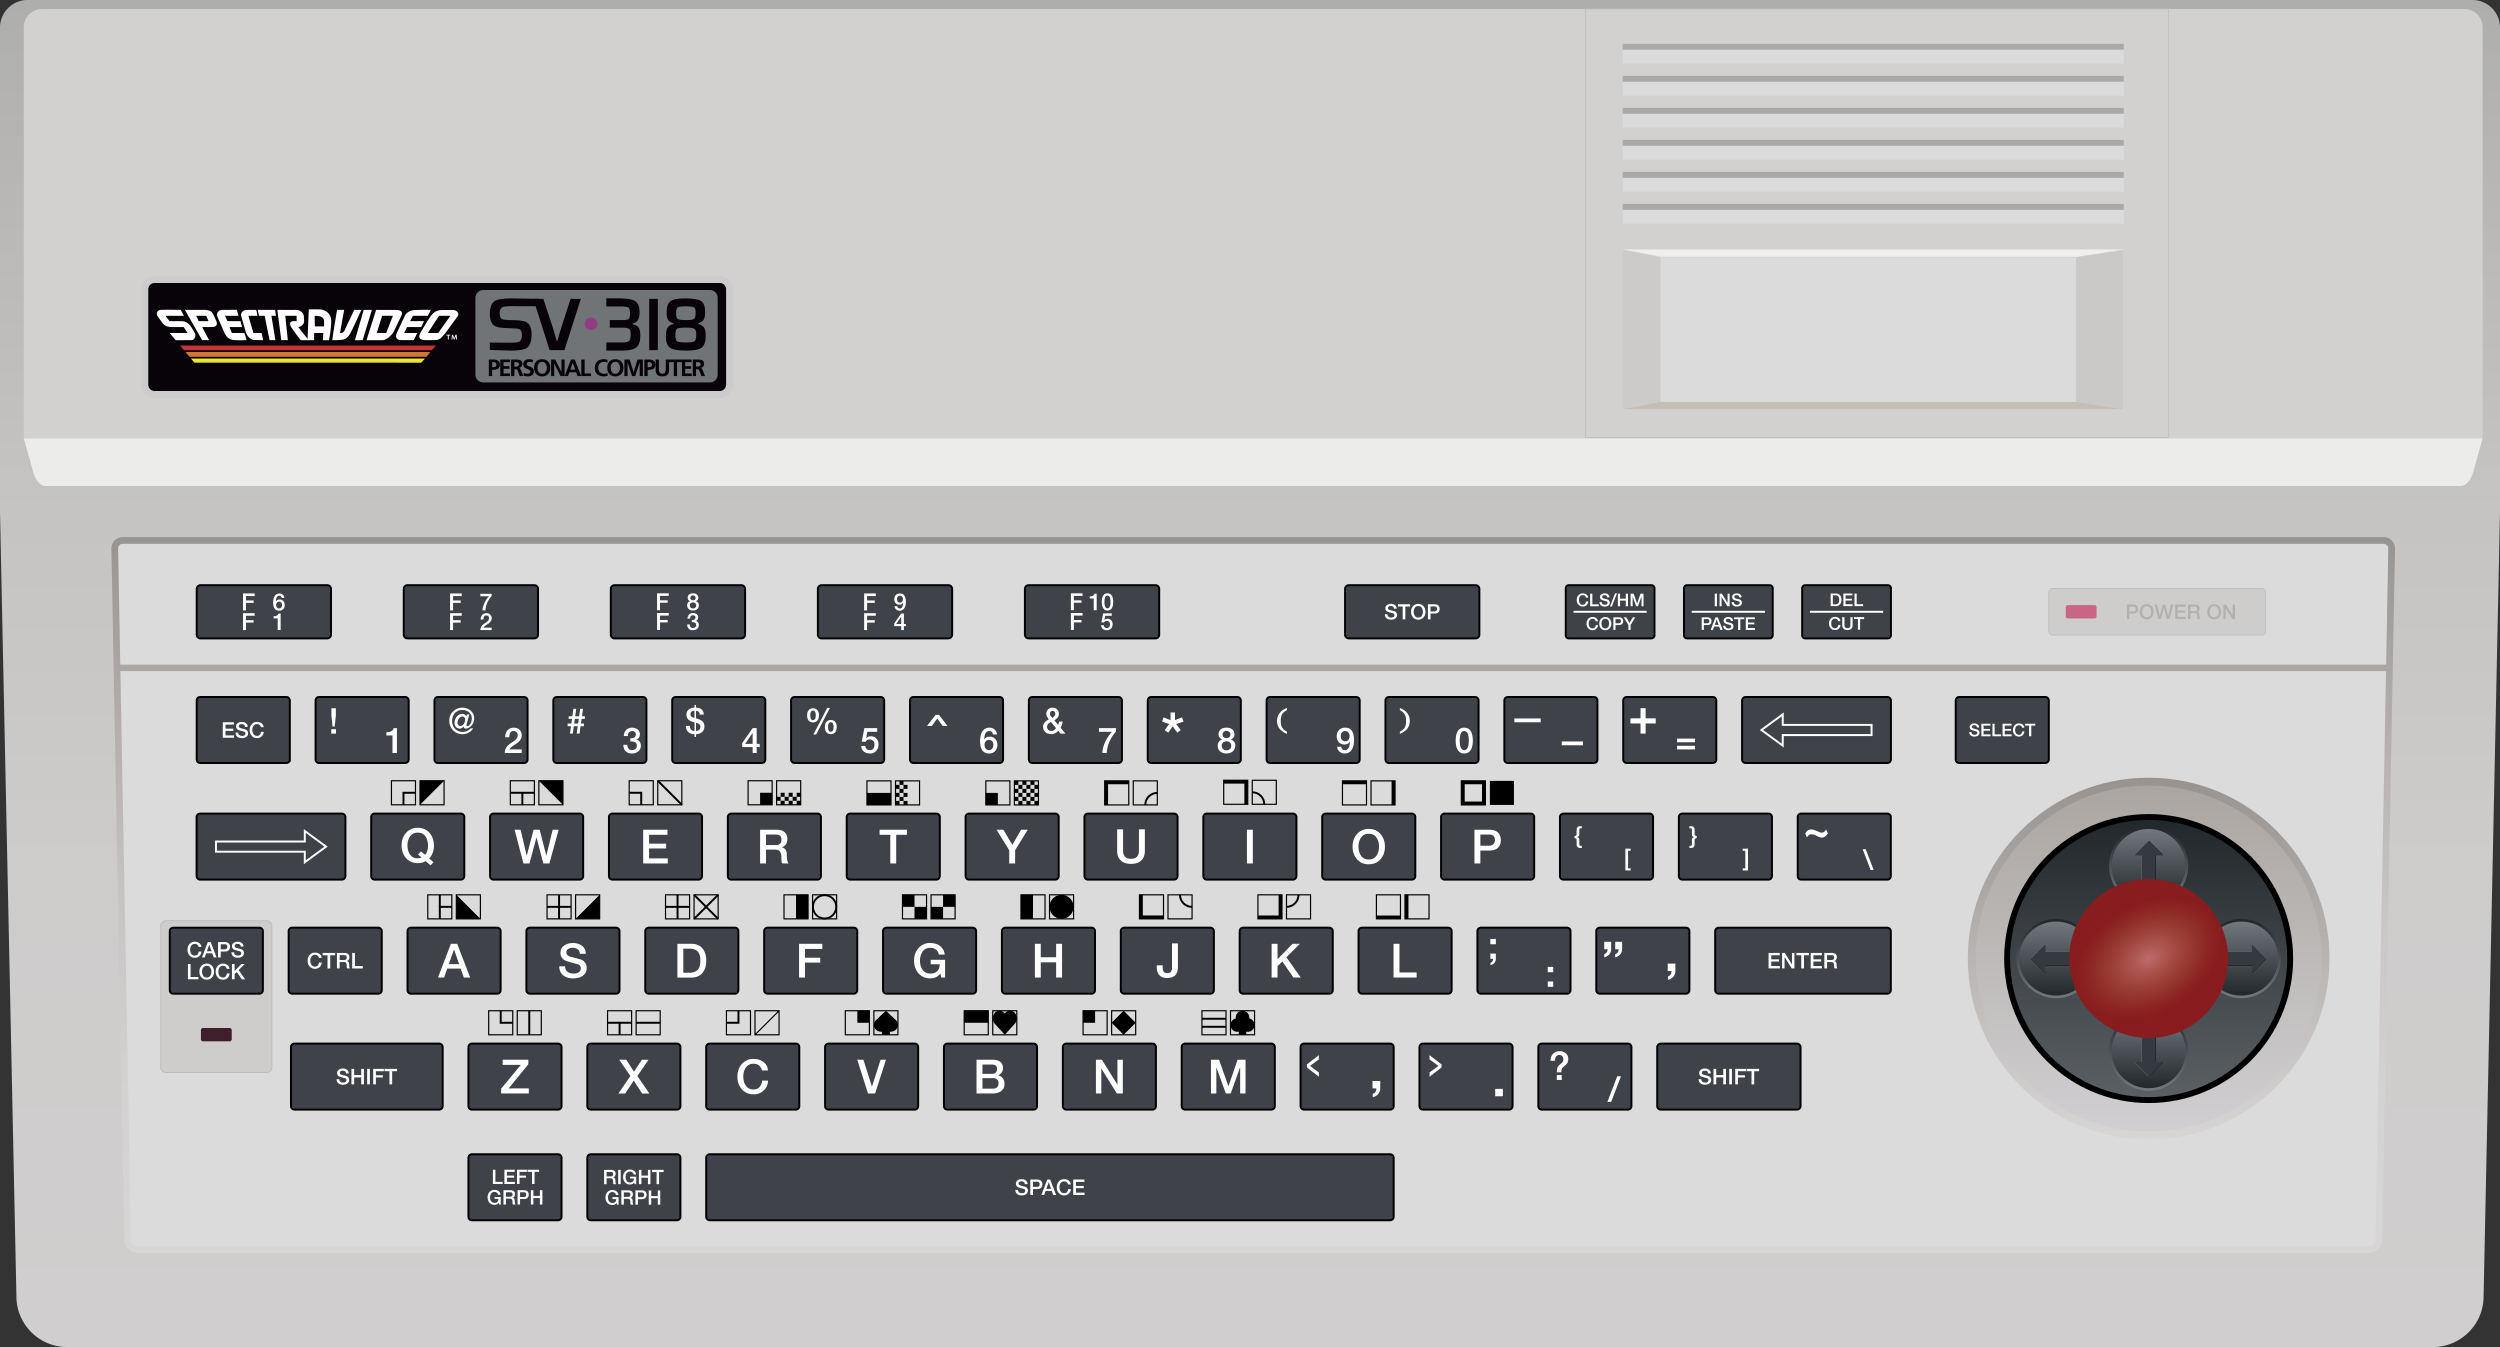 <svg xmlns="http://www.w3.org/2000/svg" viewBox="0 0 317.208 170.917"><rect x="0" y="0" width="317.208" height="170.917" fill="#333333" stroke="none"/><linearGradient id="a" gradientUnits="userSpaceOnUse" x1="158.604" y1="170.917" x2="158.604"><stop offset="0" stop-color="#d0cece"/><stop offset=".358" stop-color="#cdcccb"/><stop offset=".645" stop-color="#c4c3c2"/><stop offset=".908" stop-color="#b5b4b3"/><stop offset="1" stop-color="#aeaead"/></linearGradient><path d="M0 64.938L2.083 164.5c0 3.529 2.888 6.417 6.417 6.417h300.208c3.529 0 6.417-2.888 6.417-6.417l2.083-99.563V3.5a3.5 3.5 0 0 0-3.5-3.5H3.5A3.5 3.5 0 0 0 0 3.5v61.438z" fill="url(#a)"/><path d="M315 55.625H3.021V3.45a2.304 2.304 0 0 1 2.304-2.304h307.371A2.304 2.304 0 0 1 315 3.45v52.175z" fill="#d3d1cf"/><linearGradient id="b" gradientUnits="userSpaceOnUse" x1="159.011" y1="158.976" x2="159.011" y2="68.152"><stop offset="0" stop-color="#d8d6d5"/><stop offset=".227" stop-color="#d4d2d1"/><stop offset=".461" stop-color="#c9c6c5"/><stop offset=".7" stop-color="#b7b2b0"/><stop offset=".939" stop-color="#9e9a97"/><stop offset="1" stop-color="#979390"/></linearGradient><path d="M17.465 158.976a1.705 1.705 0 0 1-1.696-1.665l-1.633-87.702c-.008-.386.137-.751.408-1.027s.633-.429 1.021-.429h286.891c.387 0 .749.152 1.02.428s.417.641.41 1.028l-1.633 87.702a1.707 1.707 0 0 1-1.696 1.666H17.465z" fill="url(#b)"/><path d="M300.556 158.125H17.465a.846.846 0 0 1-.846-.831l-1.343-72.138h287.469l-1.343 72.138a.846.846 0 0 1-.846.831zM302.456 69.003H15.565a.58.58 0 0 0-.579.59l.274 14.741h287.5l.274-14.741a.578.578 0 0 0-.578-.59z" fill="#dbdbdb"/><path d="M286.969 80.583h-26.521a.491.491 0 0 1-.49-.49v-4.938c0-.269.22-.49.49-.49h26.521c.269 0 .49.22.49.49v4.938a.492.492 0 0 1-.49.49z" fill="#cecdcb" stroke="#bcbcbc" stroke-width=".1" stroke-miterlimit="10"/><path d="M265.755 78.469h-3.375a.267.267 0 0 1-.266-.266v-1.156c0-.146.12-.266.266-.266h3.375c.146 0 .266.12.266.266v1.156c0 .146-.12.266-.266.266z" fill="#ca6685"/><g fill="#b2b1b1"><path d="M269.864 76.703h.813c.237 0 .407.066.512.198.077.099.116.224.116.374s-.039.273-.116.369c-.103.131-.273.197-.512.197h-.49v.708h-.323v-1.846zm.323.873h.472c.141 0 .238-.053.294-.159a.321.321 0 0 0 .029-.147c-.001-.111-.029-.189-.086-.235a.36.36 0 0 0-.23-.068h-.479v.609zM272.373 76.659c.269 0 .482.093.644.28.161.187.241.416.241.688 0 .272-.08.501-.24.687-.159.185-.374.277-.644.278s-.484-.091-.646-.276a1.017 1.017 0 0 1-.239-.687c0-.272.078-.5.234-.683a.843.843 0 0 1 .65-.287zm-.421 1.463c.093.138.233.207.422.207s.329-.069.422-.208c.093-.139.14-.304.14-.495s-.047-.356-.14-.495a.474.474 0 0 0-.421-.208.477.477 0 0 0-.423.209.86.86 0 0 0-.141.496.874.874 0 0 0 .141.494zM273.37 76.703h.328l.334 1.412h.005l.373-1.412h.331l.361 1.411h.007l.343-1.411h.328l-.509 1.846h-.33l-.369-1.411-.01-.002-.379 1.413h-.328l-.485-1.846zM275.993 76.703h1.328v.279h-1.005v.484h.93v.264h-.93v.541h1.023v.279h-1.347v-1.847zM279.08 78.063c0 .25.034.412.101.486h-.346a.312.312 0 0 1-.043-.131 2.061 2.061 0 0 1-.006-.169c0-.158-.025-.275-.077-.35-.052-.075-.148-.111-.29-.109h-.475v.76h-.323v-1.846h.879c.203 0 .355.044.457.131s.152.208.152.362-.043.275-.129.364c-.034.035-.067.061-.101.076l-.072.031v.005c.118.014.199.084.245.209.02.048.028.108.028.181zm-.607-.521c.211 0 .315-.098.315-.294 0-.158-.066-.249-.199-.271a.674.674 0 0 0-.121-.01h-.523v.576h.528zM280.944 76.659c.269 0 .482.093.644.28.161.187.241.416.241.688 0 .272-.08.501-.24.687-.159.185-.374.277-.644.278s-.484-.091-.646-.276a1.017 1.017 0 0 1-.239-.687c0-.272.078-.5.234-.683a.84.84 0 0 1 .65-.287zm-.422 1.463c.093.138.233.207.422.207s.329-.069.422-.208c.093-.139.14-.304.14-.495s-.047-.356-.14-.495a.474.474 0 0 0-.421-.208.477.477 0 0 0-.423.209.86.86 0 0 0-.141.496.874.874 0 0 0 .141.494zM282.109 76.703h.329l.843 1.36h.005v-1.36h.294v1.846h-.326l-.843-1.357h-.007v1.357h-.295v-1.846z"/></g><path d="M33.858 136.083h-12.82a.633.633 0 0 1-.632-.632v-17.986c0-.348.284-.632.632-.632h12.819c.348 0 .632.284.632.632v17.986a.632.632 0 0 1-.631.632z" fill="#cecdcb" stroke="#bcbcbc" stroke-width=".129" stroke-miterlimit="10"/><path d="M29.135 132.125H25.76a.267.267 0 0 1-.266-.266v-1.156c0-.146.12-.266.266-.266h3.375c.146 0 .266.12.266.266v1.156a.267.267 0 0 1-.266.266z" fill="#3f1f2c"/><g fill="#3f4249" stroke="#000" stroke-width=".25" stroke-miterlimit="10"><path d="M41.525 81H25.433a.477.477 0 0 1-.475-.475v-5.8c0-.261.214-.475.475-.475h16.091c.261 0 .475.214.475.475v5.8a.475.475 0 0 1-.474.475zM36.33 96.813H25.399a.442.442 0 0 1-.441-.441v-7.494c0-.242.198-.441.441-.441H36.33c.242 0 .441.198.441.441v7.494a.442.442 0 0 1-.441.441zM51.414 96.813H40.482a.442.442 0 0 1-.441-.441v-7.494c0-.242.198-.441.441-.441h10.931c.242 0 .441.198.441.441v7.494a.442.442 0 0 1-.44.441zM66.497 96.813H55.566a.442.442 0 0 1-.441-.441v-7.494c0-.242.198-.441.441-.441h10.931c.242 0 .441.198.441.441v7.494a.443.443 0 0 1-.441.441zM81.58 96.813H70.649a.442.442 0 0 1-.441-.441v-7.494c0-.242.198-.441.441-.441H81.58c.242 0 .441.198.441.441v7.494a.442.442 0 0 1-.441.441zM96.664 96.813H85.733a.442.442 0 0 1-.441-.441v-7.494c0-.242.198-.441.441-.441h10.931c.242 0 .441.198.441.441v7.494a.444.444 0 0 1-.441.441zM111.747 96.813h-10.931a.442.442 0 0 1-.441-.441v-7.494c0-.242.198-.441.441-.441h10.931c.242 0 .441.198.441.441v7.494a.442.442 0 0 1-.441.441zM126.831 96.813H115.9a.442.442 0 0 1-.441-.441v-7.494c0-.242.198-.441.441-.441h10.931c.242 0 .441.198.441.441v7.494a.444.444 0 0 1-.441.441zM141.914 96.813h-10.931a.442.442 0 0 1-.441-.441v-7.494c0-.242.198-.441.441-.441h10.931c.242 0 .441.198.441.441v7.494a.443.443 0 0 1-.441.441zM156.998 96.813h-10.931a.442.442 0 0 1-.441-.441v-7.494c0-.242.198-.441.441-.441h10.931c.242 0 .441.198.441.441v7.494a.444.444 0 0 1-.441.441zM172.081 96.813H161.15a.442.442 0 0 1-.441-.441v-7.494c0-.242.198-.441.441-.441h10.931c.242 0 .441.198.441.441v7.494a.443.443 0 0 1-.441.441zM187.164 96.813h-10.931a.442.442 0 0 1-.441-.441v-7.494c0-.242.198-.441.441-.441h10.931c.242 0 .441.198.441.441v7.494a.442.442 0 0 1-.441.441zM202.248 96.813h-10.931a.442.442 0 0 1-.441-.441v-7.494c0-.242.198-.441.441-.441h10.931c.242 0 .441.198.441.441v7.494a.444.444 0 0 1-.441.441zM217.331 96.813H206.4a.442.442 0 0 1-.441-.441v-7.494c0-.242.198-.441.441-.441h10.931c.242 0 .441.198.441.441v7.494a.442.442 0 0 1-.441.441zM58.471 111.608H47.54a.442.442 0 0 1-.441-.441v-7.494c0-.242.198-.441.441-.441h10.931c.242 0 .441.198.441.441v7.494a.442.442 0 0 1-.441.441zM73.554 111.608H62.623a.442.442 0 0 1-.441-.441v-7.494c0-.242.198-.441.441-.441h10.931c.242 0 .441.198.441.441v7.494a.442.442 0 0 1-.441.441zM88.638 111.608H77.706a.442.442 0 0 1-.441-.441v-7.494c0-.242.198-.441.441-.441h10.931c.242 0 .441.198.441.441v7.494a.442.442 0 0 1-.44.441zM103.721 111.608H92.79a.442.442 0 0 1-.441-.441v-7.494c0-.242.198-.441.441-.441h10.931c.242 0 .441.198.441.441v7.494a.442.442 0 0 1-.441.441zM118.805 111.608h-10.931a.442.442 0 0 1-.441-.441v-7.494c0-.242.198-.441.441-.441h10.931c.242 0 .441.198.441.441v7.494a.443.443 0 0 1-.441.441zM133.888 111.608h-10.931a.442.442 0 0 1-.441-.441v-7.494c0-.242.198-.441.441-.441h10.931c.242 0 .441.198.441.441v7.494a.442.442 0 0 1-.441.441zM148.971 111.608H138.04a.442.442 0 0 1-.441-.441v-7.494c0-.242.198-.441.441-.441h10.931c.242 0 .441.198.441.441v7.494a.442.442 0 0 1-.441.441zM164.055 111.608h-10.931a.442.442 0 0 1-.441-.441v-7.494c0-.242.198-.441.441-.441h10.931c.242 0 .441.198.441.441v7.494a.443.443 0 0 1-.441.441zM179.138 111.608h-10.931a.442.442 0 0 1-.441-.441v-7.494c0-.242.198-.441.441-.441h10.931c.242 0 .441.198.441.441v7.494a.442.442 0 0 1-.441.441zM194.222 111.608H183.29a.442.442 0 0 1-.441-.441v-7.494c0-.242.198-.441.441-.441h10.931c.242 0 .441.198.441.441v7.494a.442.442 0 0 1-.44.441zM209.305 111.608h-10.931a.442.442 0 0 1-.441-.441v-7.494c0-.242.198-.441.441-.441h10.931c.242 0 .441.198.441.441v7.494a.442.442 0 0 1-.441.441zM224.389 111.608h-10.931a.442.442 0 0 1-.441-.441v-7.494c0-.242.198-.441.441-.441h10.931c.242 0 .441.198.441.441v7.494a.443.443 0 0 1-.441.441zM239.472 111.608h-10.931a.442.442 0 0 1-.441-.441v-7.494c0-.242.198-.441.441-.441h10.931c.242 0 .441.198.441.441v7.494a.442.442 0 0 1-.441.441zM259.518 96.813h-10.931a.442.442 0 0 1-.441-.441v-7.494c0-.242.198-.441.441-.441h10.931c.242 0 .441.198.441.441v7.494a.444.444 0 0 1-.441.441zM239.469 96.813H221.5a.46.46 0 0 1-.458-.458v-7.46a.46.46 0 0 1 .458-.458h17.969a.46.46 0 0 1 .458.458v7.46a.46.46 0 0 1-.458.458zM94.067 81H77.975a.477.477 0 0 1-.475-.475v-5.8c0-.261.214-.475.475-.475h16.091c.261 0 .475.214.475.475v5.8a.475.475 0 0 1-.474.475zM120.338 81h-16.091a.477.477 0 0 1-.475-.475v-5.8c0-.261.214-.475.475-.475h16.091c.261 0 .475.214.475.475v5.8a.477.477 0 0 1-.475.475zM146.609 81h-16.091a.477.477 0 0 1-.475-.475v-5.8c0-.261.214-.475.475-.475h16.091c.261 0 .475.214.475.475v5.8a.477.477 0 0 1-.475.475zM187.233 81h-16.091a.477.477 0 0 1-.475-.475v-5.8c0-.261.214-.475.475-.475h16.091c.261 0 .475.214.475.475v5.8a.476.476 0 0 1-.475.475zM209.541 81h-10.488a.388.388 0 0 1-.386-.386v-5.978c0-.212.174-.386.386-.386h10.488c.212 0 .386.174.386.386v5.978a.388.388 0 0 1-.386.386zM224.541 81h-10.488a.388.388 0 0 1-.386-.386v-5.978c0-.212.174-.386.386-.386h10.488c.212 0 .386.174.386.386v5.978a.388.388 0 0 1-.386.386zM239.541 81h-10.488a.388.388 0 0 1-.386-.386v-5.978c0-.212.174-.386.386-.386h10.488c.212 0 .386.174.386.386v5.978a.388.388 0 0 1-.386.386zM67.796 81H51.704a.477.477 0 0 1-.475-.475v-5.8c0-.261.214-.475.475-.475h16.091c.261 0 .475.214.475.475v5.8a.475.475 0 0 1-.474.475zM43.375 111.608H25.397a.455.455 0 0 1-.453-.453v-7.469c0-.249.204-.453.453-.453h17.978c.249 0 .453.204.453.453v7.469a.455.455 0 0 1-.453.453zM47.997 126.083H37.066a.442.442 0 0 1-.441-.441v-7.494c0-.242.198-.441.441-.441h10.931c.242 0 .441.198.441.441v7.494a.442.442 0 0 1-.441.441zM63.08 126.083H52.149a.442.442 0 0 1-.441-.441v-7.494c0-.242.198-.441.441-.441H63.08c.242 0 .441.198.441.441v7.494a.442.442 0 0 1-.441.441zM78.164 126.083H67.232a.442.442 0 0 1-.441-.441v-7.494c0-.242.198-.441.441-.441h10.931c.242 0 .441.198.441.441v7.494a.442.442 0 0 1-.44.441zM93.247 126.083H82.316a.442.442 0 0 1-.441-.441v-7.494c0-.242.198-.441.441-.441h10.931c.242 0 .441.198.441.441v7.494a.442.442 0 0 1-.441.441zM108.331 126.083H97.399a.442.442 0 0 1-.441-.441v-7.494c0-.242.198-.441.441-.441h10.931c.242 0 .441.198.441.441v7.494a.442.442 0 0 1-.44.441zM123.414 126.083h-10.931a.442.442 0 0 1-.441-.441v-7.494c0-.242.198-.441.441-.441h10.931c.242 0 .441.198.441.441v7.494a.442.442 0 0 1-.441.441zM138.497 126.083h-10.931a.442.442 0 0 1-.441-.441v-7.494c0-.242.198-.441.441-.441h10.931c.242 0 .441.198.441.441v7.494a.442.442 0 0 1-.441.441zM153.581 126.083H142.65a.442.442 0 0 1-.441-.441v-7.494c0-.242.198-.441.441-.441h10.931c.242 0 .441.198.441.441v7.494a.442.442 0 0 1-.441.441zM168.664 126.083h-10.931a.442.442 0 0 1-.441-.441v-7.494c0-.242.198-.441.441-.441h10.931c.242 0 .441.198.441.441v7.494a.442.442 0 0 1-.441.441zM183.748 126.083h-10.931a.442.442 0 0 1-.441-.441v-7.494c0-.242.198-.441.441-.441h10.931c.242 0 .441.198.441.441v7.494a.443.443 0 0 1-.441.441zM198.831 126.083H187.9a.442.442 0 0 1-.441-.441v-7.494c0-.242.198-.441.441-.441h10.931c.242 0 .441.198.441.441v7.494a.442.442 0 0 1-.441.441zM213.915 126.083h-10.931a.442.442 0 0 1-.441-.441v-7.494c0-.242.198-.441.441-.441h10.931c.242 0 .441.198.441.441v7.494a.443.443 0 0 1-.441.441zM239.454 126.083h-21.37a.46.46 0 0 1-.458-.458v-7.459a.46.46 0 0 1 .458-.458h21.37a.46.46 0 0 1 .458.458v7.459a.459.459 0 0 1-.458.458zM32.914 126.083H21.982a.441.441 0 0 1-.44-.44v-7.495c0-.242.198-.44.44-.44h10.932c.242 0 .44.198.44.44v7.495c0 .242-.198.44-.44.44zM55.715 140.792H37.371a.453.453 0 0 1-.452-.452v-7.471c0-.249.203-.452.452-.452h18.344c.249 0 .452.203.452.452v7.471a.454.454 0 0 1-.452.452zM70.809 140.792H59.878a.442.442 0 0 1-.441-.441v-7.494c0-.242.198-.441.441-.441h10.931c.242 0 .441.198.441.441v7.494a.442.442 0 0 1-.441.441zM85.893 140.792H74.962a.442.442 0 0 1-.441-.441v-7.494c0-.242.198-.441.441-.441h10.931c.242 0 .441.198.441.441v7.494a.443.443 0 0 1-.441.441zM70.809 154.833H59.878a.442.442 0 0 1-.441-.441v-7.494c0-.242.198-.441.441-.441h10.931c.242 0 .441.198.441.441v7.494a.442.442 0 0 1-.441.441zM85.893 154.833H74.962a.442.442 0 0 1-.441-.441v-7.494c0-.242.198-.441.441-.441h10.931c.242 0 .441.198.441.441v7.494a.442.442 0 0 1-.441.441zM100.976 140.792H90.045a.442.442 0 0 1-.441-.441v-7.494c0-.242.198-.441.441-.441h10.931c.242 0 .441.198.441.441v7.494a.442.442 0 0 1-.441.441zM176.386 154.833H90.053a.45.45 0 0 1-.448-.448v-7.478a.45.45 0 0 1 .448-.448h86.333a.45.45 0 0 1 .448.448v7.478a.45.45 0 0 1-.448.448zM116.06 140.792h-10.931a.442.442 0 0 1-.441-.441v-7.494c0-.242.198-.441.441-.441h10.931c.242 0 .441.198.441.441v7.494a.444.444 0 0 1-.441.441zM131.143 140.792h-10.931a.442.442 0 0 1-.441-.441v-7.494c0-.242.198-.441.441-.441h10.931c.242 0 .441.198.441.441v7.494a.442.442 0 0 1-.441.441zM146.227 140.792h-10.931a.442.442 0 0 1-.441-.441v-7.494c0-.242.198-.441.441-.441h10.931c.242 0 .441.198.441.441v7.494a.444.444 0 0 1-.441.441zM161.31 140.792h-10.931a.442.442 0 0 1-.441-.441v-7.494c0-.242.198-.441.441-.441h10.931c.242 0 .441.198.441.441v7.494a.443.443 0 0 1-.441.441zM176.394 140.792h-10.931a.442.442 0 0 1-.441-.441v-7.494c0-.242.198-.441.441-.441h10.931c.242 0 .441.198.441.441v7.494a.444.444 0 0 1-.441.441zM191.477 140.792h-10.931a.442.442 0 0 1-.441-.441v-7.494c0-.242.198-.441.441-.441h10.931c.242 0 .441.198.441.441v7.494a.443.443 0 0 1-.441.441zM206.56 140.792h-10.931a.442.442 0 0 1-.441-.441v-7.494c0-.242.198-.441.441-.441h10.931c.242 0 .441.198.441.441v7.494a.442.442 0 0 1-.441.441zM227.995 140.792h-17.259a.466.466 0 0 1-.464-.464v-7.447c0-.255.209-.464.464-.464h17.259c.255 0 .464.209.464.464v7.447a.465.465 0 0 1-.464.464z"/></g><path d="M50.953 107.279c0-.63.182-1.157.545-1.581.176-.203.391-.365.645-.486s.541-.181.861-.179c.623 0 1.121.217 1.494.65.373.434.56.964.56 1.593 0 .49-.11.922-.331 1.297a1.564 1.564 0 0 1-.275.345l.551.483-.366.407-.624-.546a1.917 1.917 0 0 1-.964.256c-.35 0-.651-.059-.905-.176-.506-.237-.855-.635-1.049-1.196a2.602 2.602 0 0 1-.142-.867zm2.982 1.188c.248-.297.372-.68.372-1.15s-.108-.866-.325-1.188c-.217-.322-.542-.483-.976-.483-.436 0-.763.162-.981.486-.219.324-.327.708-.325 1.15s.11.825.325 1.145.541.48.979.48c.18 0 .34-.034.48-.103l-.431-.377.36-.413.522.453zM65.291 105.279h.762l.776 3.275h.012l.864-3.275h.77l.837 3.275h.015l.797-3.275h.762l-1.181 4.283h-.767l-.856-3.275-.024-.003-.877 3.279h-.762l-1.128-4.284zM81.609 105.279h3.082v.647h-2.332v1.122h2.159v.612h-2.159v1.254h2.376v.647h-3.126v-4.282zM99.832 108.434c0 .58.078.956.234 1.128h-.803c-.057-.092-.089-.193-.099-.305s-.015-.242-.015-.393c0-.367-.06-.638-.179-.812s-.344-.259-.674-.255h-1.102v1.764h-.75v-4.283h2.04c.472 0 .825.102 1.061.305s.354.483.354.841-.1.639-.298.844c-.08.082-.158.141-.235.176s-.133.06-.167.073v.012c.274.033.464.195.569.486.042.112.064.251.064.419zm-1.41-1.207c.488 0 .732-.228.732-.683 0-.367-.154-.577-.463-.63a1.607 1.607 0 0 0-.281-.023h-1.216v1.336h1.228zM111.605 105.279h3.469v.647h-1.362v3.636h-.75v-3.636h-1.356v-.647zM128.802 109.562h-.75v-1.679l-1.608-2.604h.87l1.134 1.919 1.116-1.919h.838l-1.6 2.604v1.679zM141.748 105.228h.75v2.496c0 .145.007.291.021.439.029.314.17.544.422.688.137.076.326.114.568.114.43 0 .718-.136.864-.407.066-.117.106-.25.12-.398s.021-.294.021-.437v-2.496h.75v2.742c0 .527-.16.938-.48 1.233-.305.273-.729.41-1.271.41-.545 0-.976-.141-1.292-.422s-.474-.688-.472-1.222v-2.74zM158.214 105.279h.75v4.283h-.75v-4.283zM173.671 105.178c.623 0 1.121.217 1.494.65s.56.966.56 1.597c0 .633-.186 1.164-.557 1.594-.371.428-.869.643-1.494.645s-1.124-.212-1.497-.642c-.371-.43-.557-.961-.557-1.594s.182-1.161.545-1.585c.176-.203.391-.365.645-.486s.541-.181.861-.179zm-.978 3.396c.215.32.541.48.979.48s.764-.161.979-.483c.217-.322.325-.705.325-1.148s-.108-.826-.325-1.148-.542-.483-.976-.483c-.436 0-.763.162-.981.486s-.327.708-.325 1.151.109.824.324 1.145zM187.083 105.279h1.89c.549 0 .944.153 1.187.46.18.23.27.52.27.867s-.09.633-.27.855c-.238.305-.634.457-1.187.457h-1.14v1.644h-.75v-4.283zm.75 2.027h1.096c.326 0 .554-.123.683-.369a.765.765 0 0 0 .067-.343c-.002-.258-.068-.439-.199-.545s-.31-.158-.536-.158h-1.11v1.415zM57.213 119.754h.797l1.649 4.283h-.803l-.401-1.134h-1.711l-.401 1.134h-.773l1.643-4.283zm-.263 2.578h1.307l-.642-1.84h-.018l-.647 1.84zM71.705 122.611c0 .313.101.543.301.691.201.15.458.226.77.226s.542-.062.69-.185a.574.574 0 0 0 .225-.449c.002-.174-.034-.3-.108-.379a.616.616 0 0 0-.296-.171l-.484-.134-.661-.183a1.95 1.95 0 0 1-.54-.219c-.326-.211-.489-.514-.489-.908s.155-.701.466-.92c.311-.219.687-.328 1.129-.328.443 0 .823.12 1.142.36.316.24.474.576.474 1.008h-.75c-.035-.504-.343-.756-.924-.756-.335 0-.572.097-.71.291-.051.075-.076.178-.076.309s.047.239.142.326a.913.913 0 0 0 .365.199c.469.117.881.226 1.236.327.269.085.475.227.618.423s.216.416.218.659c.004.447-.174.791-.533 1.032-.313.208-.715.312-1.208.312s-.897-.122-1.211-.366c-.348-.268-.525-.655-.533-1.163h.747zM85.949 119.754h1.775c.637 0 1.116.209 1.438.627.301.381.451.886.451 1.515s-.15 1.134-.451 1.515c-.33.418-.81.627-1.438.627h-1.775v-4.284zm.75 3.671h.738c.539 0 .924-.146 1.154-.439.182-.238.272-.603.272-1.093s-.091-.853-.272-1.087c-.223-.293-.607-.439-1.154-.439h-.738v3.058zM101.387 119.754h2.956v.647h-2.206v1.122h1.937v.612h-1.937v1.901h-.75v-4.282zM119.916 124.037h-.48l-.113-.504c-.201.229-.401.387-.6.475s-.444.132-.735.132a1.961 1.961 0 0 1-.817-.179c-.508-.238-.857-.637-1.048-1.195a2.631 2.631 0 0 1-.141-.867c0-.631.182-1.158.544-1.582a1.96 1.96 0 0 1 .644-.486c.254-.121.519-.181.796-.179.806 0 1.372.276 1.698.829.107.184.175.396.202.636h-.75a.894.894 0 0 0-.363-.627 1.144 1.144 0 0 0-.691-.226c-.459 0-.795.161-1.008.483-.215.322-.322.705-.322 1.148s.108.826.325 1.148.542.483.976.483c.377.008.669-.092.876-.299s.315-.499.325-.876h-1.143v-.571h1.825v2.257zM131.308 119.754h.75v1.705h1.948v-1.705h.75v4.283h-.75v-1.931h-1.948v1.931h-.75v-4.283zM149.459 122.606c0 .451-.081.791-.243 1.02-.215.309-.604.463-1.166.463-.428 0-.749-.125-.964-.375-.213-.25-.317-.583-.313-.999v-.229h.75v.223c0 .246.041.436.123.568s.236.199.463.199c.338 0 .53-.158.577-.475.016-.104.023-.222.023-.354v-2.944h.75v2.903zM161.349 119.754h.75v1.948l1.907-1.948h.923l-1.708 1.708 1.828 2.575h-.935l-1.403-2.045-.612.604v1.441h-.75v-4.283zM176.819 119.754h.75v3.636h2.177v.647h-2.927v-4.283zM63.782 134.463h3.258v.568l-2.496 3.067h2.555v.647h-3.51v-.612l2.496-3.023h-2.303v-.647zM78.568 134.463h.894l.973 1.512 1.014-1.512h.838l-1.415 2.063 1.518 2.221h-.911l-1.069-1.638-1.084 1.638h-.858l1.518-2.221-1.418-2.063zM95.571 138.236c.352 0 .62-.104.806-.313s.296-.479.331-.809h.75c-.032.521-.217.938-.554 1.251-.337.322-.767.483-1.289.483-.623 0-1.121-.215-1.494-.645-.371-.43-.557-.961-.557-1.594s.183-1.161.547-1.585c.177-.203.393-.365.647-.486s.524-.181.807-.179c.537 0 .974.131 1.31.393.335.262.528.619.577 1.072h-.768c-.104-.404-.322-.668-.656-.791a1.441 1.441 0 0 0-.466-.062c-.195 0-.375.046-.539.138s-.299.215-.404.369c-.209.307-.311.682-.305 1.125 0 .203.024.403.073.601.107.422.319.72.636.894.168.092.351.138.548.138zM108.773 134.463h.778l1.077 3.39.015.001 1.092-3.391h.681l-1.381 4.283h-.901l-1.361-4.283zM127.45 137.55c0 .553-.288.92-.864 1.102a2.388 2.388 0 0 1-.715.094h-1.966v-4.283h2.08c.385 0 .693.088.926.264.232.175.348.441.346.796 0 .435-.203.739-.609.913v.012a.947.947 0 0 1 .598.375c.136.193.204.436.204.727zm-2.795-1.297h1.222a.68.68 0 0 0 .451-.152c.119-.102.179-.254.179-.459s-.054-.35-.161-.436c-.107-.085-.264-.129-.469-.131h-1.222v1.178zm0 1.88h1.324c.229 0 .406-.059.533-.176.125-.117.188-.283.188-.498s-.063-.379-.188-.492c-.127-.113-.305-.171-.533-.173h-1.324v1.339zM139.054 134.463h.762l1.957 3.155h.012v-3.155h.683v4.283h-.759l-1.954-3.149h-.018v3.149h-.683v-4.283zM153.652 134.463h1.026l1.182 3.354h.015l1.152-3.354h1.011v4.283h-.683v-3.305h-.012l-1.188 3.305h-.619l-1.19-3.305h-.012v3.305h-.683v-4.283zM189.101 119.138h.695v.674h-.695v-.674zm0 1.855h.695v.674a.773.773 0 0 1-.19.52.85.85 0 0 1-.483.271v-.305a.385.385 0 0 0 .249-.183.532.532 0 0 0 .076-.303h-.347v-.674zM196.382 122.679h.695v.674h-.695v-.674zm0 1.856h.695v.674h-.695v-.674zM203.979 120.446h-.427v-.943h.875v.943c0 .38-.18.676-.537.885a1.28 1.28 0 0 1-.338.144v-.407c.284-.105.427-.312.427-.622zm.964 0v-.943h.875v.943c0 .38-.178.676-.533.885a1.265 1.265 0 0 1-.342.144v-.407c.289-.105.432-.312.428-.622h-.428zM211.603 122.265h.974v.943a1.08 1.08 0 0 1-.267.728 1.191 1.191 0 0 1-.677.379v-.427a.54.54 0 0 0 .349-.256.748.748 0 0 0 .106-.424h-.485v-.943z" fill="#fff"/><g fill="#fff"><path d="M224.4 120.914h1.413v.296h-1.069v.514h.99v.281h-.99v.575h1.09v.297H224.4v-1.963zM226.118 120.914h.35l.896 1.446h.006v-1.446h.313v1.963h-.348l-.896-1.443h-.008v1.443h-.313v-1.963zM227.929 120.914h1.59v.296h-.624v1.667h-.344v-1.667h-.622v-.296zM229.746 120.914h1.413v.296h-1.069v.514h.99v.281h-.99v.575h1.09v.297h-1.434v-1.963zM233.032 122.36c0 .266.036.438.107.517h-.368a.336.336 0 0 1-.046-.14 2.34 2.34 0 0 1-.006-.18c0-.168-.027-.292-.082-.372s-.158-.119-.309-.117h-.506v.809h-.344v-1.963h.936c.216 0 .378.046.486.14a.484.484 0 0 1 .162.385.535.535 0 0 1-.137.387.373.373 0 0 1-.107.081 2.435 2.435 0 0 1-.077.033v.006c.126.015.213.089.261.223.02.05.03.115.03.191zm-.646-.553c.224 0 .335-.104.335-.313 0-.168-.07-.265-.212-.289a.765.765 0 0 0-.129-.011h-.558v.612h.564z"/></g><g fill="#fff"><path d="M215.87 136.932c0 .143.046.249.138.317.093.069.21.104.353.104.144 0 .249-.028.316-.085a.264.264 0 0 0 .104-.206c.001-.08-.016-.137-.05-.173a.278.278 0 0 0-.136-.079l-.222-.062-.303-.083a.871.871 0 0 1-.247-.101.468.468 0 0 1-.225-.416c0-.181.071-.321.214-.422.143-.1.314-.15.518-.15s.377.055.523.166c.145.11.217.264.217.462h-.344c-.016-.231-.157-.347-.424-.347-.153 0-.262.044-.325.133a.251.251 0 0 0-.035.141c0 .06.021.11.065.149.042.04.098.07.167.091.215.054.403.104.566.15a.537.537 0 0 1 .283.194c.065.09.099.19.1.302a.529.529 0 0 1-.244.473.986.986 0 0 1-.554.143.88.88 0 0 1-.556-.168c-.159-.123-.24-.3-.244-.533h.345zM217.417 135.623h.344v.781h.894v-.781h.344v1.963h-.344v-.885h-.894v.885h-.344v-1.963zM219.409 135.623h.344v1.963h-.344v-1.963zM220.173 135.623h1.355v.296h-1.012v.514h.888v.281h-.888v.872h-.344v-1.963zM221.615 135.623h1.59v.296h-.624v1.667h-.344v-1.667h-.622v-.296z"/></g><g fill="#fff"><path d="M39.953 122.644c.161 0 .284-.048.369-.144s.136-.219.152-.371h.344a.819.819 0 0 1-.254.573.82.82 0 0 1-.591.222.864.864 0 0 1-.686-.295c-.17-.197-.255-.44-.255-.73s.084-.532.251-.726c.081-.093.18-.167.297-.223s.24-.083.37-.082c.246 0 .446.06.6.18.154.12.242.284.265.491h-.352c-.048-.185-.148-.306-.301-.362a.66.66 0 0 0-.214-.028c-.09 0-.172.021-.247.063s-.137.099-.186.169a.872.872 0 0 0-.14.516c0 .093.012.185.034.275.049.193.146.33.291.409a.53.53 0 0 0 .253.063zM40.935 120.915h1.59v.296H41.9v1.667h-.344v-1.667h-.622v-.296zM44.306 122.36c0 .266.036.438.107.517h-.368a.336.336 0 0 1-.046-.14 2.34 2.34 0 0 1-.006-.18c0-.168-.027-.292-.082-.372s-.158-.119-.309-.117h-.506v.809h-.344v-1.963h.936c.216 0 .378.046.486.14a.484.484 0 0 1 .162.385.535.535 0 0 1-.137.387.373.373 0 0 1-.107.081 2.435 2.435 0 0 1-.077.033v.006c.126.015.213.089.261.223.02.05.03.115.03.191zm-.646-.553c.224 0 .335-.104.335-.313 0-.168-.07-.265-.212-.289a.765.765 0 0 0-.129-.011h-.558v.612h.564zM44.688 120.915h.344v1.666h.998v.297h-1.342v-1.963z"/></g><g fill="#fff"><path d="M43.047 136.932c0 .143.046.249.138.317.093.069.21.104.353.104.144 0 .249-.028.316-.085a.264.264 0 0 0 .104-.206c.001-.08-.016-.137-.05-.173a.278.278 0 0 0-.136-.079l-.222-.062-.303-.083a.871.871 0 0 1-.247-.101.468.468 0 0 1-.225-.416c0-.181.071-.321.214-.422.143-.1.314-.15.518-.15s.377.055.523.166c.145.11.217.264.217.462h-.344c-.016-.231-.157-.347-.424-.347-.153 0-.262.044-.325.133a.251.251 0 0 0-.035.141c0 .06.021.11.065.149.042.04.098.07.167.091.215.054.403.104.566.15a.537.537 0 0 1 .283.194c.065.09.099.19.1.302a.529.529 0 0 1-.244.473.986.986 0 0 1-.554.143.88.88 0 0 1-.556-.168c-.159-.123-.24-.3-.244-.533h.345zM44.594 135.623h.344v.781h.894v-.781h.344v1.963h-.344v-.885h-.894v.885h-.344v-1.963zM46.586 135.623h.344v1.963h-.344v-1.963zM47.35 135.623h1.355v.296h-1.012v.514h.888v.281h-.888v.872h-.343v-1.963zM48.792 135.623h1.59v.296h-.624v1.667h-.344v-1.667h-.622v-.296z"/></g><g fill="#fff"><path d="M28.267 91.644h1.413v.296h-1.069v.514h.99v.281h-.99v.575h1.09v.297h-1.434v-1.963zM30.227 92.953c0 .143.046.249.138.317.093.069.21.104.353.104.144 0 .249-.028.316-.085a.264.264 0 0 0 .104-.206c.001-.08-.016-.137-.05-.173a.278.278 0 0 0-.136-.079l-.222-.062-.303-.083a.871.871 0 0 1-.247-.101.468.468 0 0 1-.225-.416c0-.181.071-.321.214-.422.143-.1.314-.15.518-.15s.377.055.523.166c.145.11.217.264.217.462h-.344c-.016-.231-.157-.347-.424-.347-.153 0-.262.044-.325.133a.251.251 0 0 0-.035.141c0 .06.021.11.065.149.042.04.098.07.167.091.215.054.403.104.566.15a.537.537 0 0 1 .283.194c.065.09.099.19.1.302a.529.529 0 0 1-.244.473.986.986 0 0 1-.554.143.88.88 0 0 1-.556-.168c-.159-.123-.24-.3-.244-.533h.345zM32.597 93.373c.161 0 .284-.048.369-.144s.136-.219.152-.371h.344a.819.819 0 0 1-.254.573.82.82 0 0 1-.591.222.864.864 0 0 1-.686-.295c-.17-.197-.255-.44-.255-.73s.084-.532.251-.726c.081-.093.18-.167.297-.223s.24-.083.37-.082c.246 0 .446.06.6.18.154.12.242.284.265.491h-.352c-.048-.185-.148-.306-.301-.362a.66.66 0 0 0-.214-.028c-.09 0-.172.021-.247.063s-.137.099-.186.169a.872.872 0 0 0-.14.516c0 .093.012.185.034.275.049.193.146.33.291.409a.53.53 0 0 0 .253.063z"/></g><g fill="#fff"><path d="M250.142 92.891c0 .116.037.202.111.257.075.056.17.084.286.084s.202-.023.257-.069a.213.213 0 0 0 .084-.167c.001-.065-.013-.112-.04-.141-.028-.03-.064-.051-.11-.064l-.18-.05-.246-.068a.744.744 0 0 1-.201-.082.378.378 0 0 1-.182-.337c0-.147.058-.261.174-.342a.704.704 0 0 1 .42-.122c.164 0 .306.045.424.134s.177.214.177.375h-.279c-.013-.188-.127-.281-.344-.281-.124 0-.213.036-.264.108a.194.194 0 0 0-.028.115c0 .048.018.089.053.121a.334.334 0 0 0 .136.074c.174.043.327.084.459.122a.435.435 0 0 1 .23.157c.053.073.08.155.08.245a.429.429 0 0 1-.198.384c-.116.077-.266.116-.449.116s-.333-.045-.45-.136a.526.526 0 0 1-.198-.433h.278zM251.403 91.829h1.146v.241h-.867v.417h.803v.228h-.803v.466h.883v.241h-1.162v-1.593zM252.808 91.829h.279v1.352h.809v.241h-1.088v-1.593zM254.088 91.829h1.146v.241h-.867v.417h.803v.228h-.803v.466h.883v.241h-1.162v-1.593zM256.155 93.232c.131 0 .23-.039.3-.117s.11-.178.123-.301h.279a.668.668 0 0 1-.206.465.666.666 0 0 1-.479.18.7.7 0 0 1-.556-.24.874.874 0 0 1-.207-.592c0-.235.067-.432.203-.589a.725.725 0 0 1 .541-.247c.2 0 .362.049.487.146a.56.56 0 0 1 .214.399h-.285c-.038-.15-.12-.249-.244-.294a.544.544 0 0 0-.173-.023.43.43 0 0 0-.35.188.7.7 0 0 0-.113.418c0 .076.009.15.026.223.04.157.119.268.237.333a.41.41 0 0 0 .203.051zM256.952 91.829h1.29v.241h-.507v1.352h-.279V92.07h-.504v-.241z"/></g><g fill="#fff"><path d="M176.044 77.943c0 .14.045.242.134.309.09.067.204.101.343.101.14 0 .242-.028.309-.083a.26.26 0 0 0 .101-.2c0-.078-.016-.134-.049-.169a.28.28 0 0 0-.132-.077 30.856 30.856 0 0 1-.216-.06l-.295-.082a.835.835 0 0 1-.24-.098c-.146-.094-.218-.229-.218-.405s.068-.313.207-.41.307-.146.504-.146.367.053.509.161a.531.531 0 0 1 .211.449h-.334c-.016-.225-.153-.337-.412-.337-.149 0-.255.043-.316.129a.24.24 0 0 0-.034.138.19.19 0 0 0 .063.145.407.407 0 0 0 .162.089c.209.052.393.101.552.146a.5.5 0 0 1 .372.482.514.514 0 0 1-.237.46c-.14.093-.319.139-.539.139s-.4-.055-.54-.164c-.155-.119-.234-.292-.238-.519h.333zM177.373 76.67h1.547v.289h-.607v1.621h-.334v-1.621h-.605v-.289zM179.955 76.625c.277 0 .499.096.666.29.166.193.249.431.249.712 0 .282-.083.519-.248.71-.165.191-.388.287-.666.288s-.501-.095-.668-.286c-.165-.191-.248-.428-.248-.71s.081-.518.243-.707a.862.862 0 0 1 .672-.297zm-.436 1.513c.096.143.241.214.437.214.194 0 .34-.072.436-.216a.893.893 0 0 0 .146-.512c0-.198-.049-.369-.146-.512s-.241-.215-.435-.215-.34.072-.438.217-.146.315-.146.513.05.368.146.511zM181.175 76.67h.842c.245 0 .421.068.529.205.08.103.12.232.12.387s-.04.282-.12.381c-.106.136-.282.204-.529.204h-.508v.733h-.334v-1.91zm.334.904h.488c.146 0 .247-.055.305-.165.02-.04.03-.091.03-.153-.001-.115-.031-.196-.089-.243a.374.374 0 0 0-.239-.071h-.495v.632z"/></g><g fill="#fff"><path d="M129.173 150.974c0 .143.046.249.138.317.093.069.21.104.353.104.144 0 .249-.028.316-.085a.264.264 0 0 0 .104-.206c.001-.08-.016-.137-.05-.173a.278.278 0 0 0-.136-.079l-.222-.062-.303-.083a.871.871 0 0 1-.247-.101.468.468 0 0 1-.225-.416c0-.181.071-.321.214-.422.143-.1.314-.15.518-.15s.377.055.523.166c.145.11.217.264.217.462h-.344c-.016-.231-.157-.347-.424-.347-.153 0-.262.044-.325.133a.251.251 0 0 0-.035.141c0 .06.021.11.065.149.042.04.098.07.167.091.215.054.403.104.566.15a.537.537 0 0 1 .283.194c.065.09.099.19.1.302a.529.529 0 0 1-.244.473.986.986 0 0 1-.554.143.88.88 0 0 1-.556-.168c-.159-.123-.24-.3-.244-.533h.345zM130.728 149.665h.866c.252 0 .434.07.544.21a.623.623 0 0 1 .124.397.6.6 0 0 1-.124.392c-.109.14-.29.209-.544.209h-.522v.753h-.344v-1.961zm.343.928h.503c.149 0 .254-.056.313-.169a.346.346 0 0 0 .031-.157c-.001-.118-.031-.201-.092-.25a.382.382 0 0 0-.245-.073h-.51v.649zM132.883 149.665h.365l.756 1.963h-.367l-.185-.52h-.784l-.184.52h-.354l.753-1.963zm-.121 1.181h.6l-.295-.844h-.008l-.297.844zM135.007 151.394c.161 0 .284-.048.369-.144s.136-.219.152-.371h.344a.819.819 0 0 1-.254.573.82.82 0 0 1-.591.222.864.864 0 0 1-.686-.295c-.17-.197-.255-.44-.255-.73s.084-.532.251-.726c.081-.093.18-.167.297-.223s.24-.083.37-.082c.246 0 .446.06.6.18.154.12.242.284.265.491h-.352c-.048-.185-.148-.306-.301-.362a.66.66 0 0 0-.214-.028c-.09 0-.172.021-.247.063s-.137.099-.186.169a.872.872 0 0 0-.14.516c0 .093.012.185.034.275.049.193.146.33.291.409a.53.53 0 0 0 .253.063zM136.176 149.665h1.413v.296h-1.069v.514h.99v.281h-.99v.575h1.09v.297h-1.434v-1.963z"/></g><g fill="#fff"><path d="M62.54 148.417h.317v1.541h.922v.274h-1.24v-1.815zM63.999 148.417h1.306v.274h-.988v.476h.915v.259h-.915v.531h1.007v.274H64v-1.814zM65.6 148.417h1.252v.274h-.935v.476h.821v.259h-.821v.806H65.6v-1.815zM66.933 148.417h1.469v.274h-.577v1.541h-.317v-1.541h-.575v-.274zM63.535 152.832h-.204l-.048-.213a.756.756 0 0 1-.254.201.774.774 0 0 1-.312.056.828.828 0 0 1-.79-.582 1.114 1.114 0 0 1-.06-.368c0-.267.077-.491.23-.67.075-.086.166-.155.273-.206s.22-.077.337-.076c.341 0 .581.117.719.351a.675.675 0 0 1 .085.27h-.317a.38.38 0 0 0-.154-.266.483.483 0 0 0-.293-.096c-.194 0-.337.068-.427.205a.86.86 0 0 0-.137.487c0 .188.046.35.138.486a.463.463 0 0 0 .413.205c.16.003.284-.039.371-.127a.518.518 0 0 0 .138-.371h-.484v-.242h.773v.956zM65.316 152.354c0 .246.033.405.1.478h-.34a.29.29 0 0 1-.042-.129 2.01 2.01 0 0 1-.006-.167c0-.156-.025-.27-.076-.344-.051-.074-.146-.11-.286-.108h-.467v.747h-.317v-1.815h.864c.2 0 .35.043.45.129.1.086.15.205.15.356a.493.493 0 0 1-.126.358.315.315 0 0 1-.099.074l-.071.031v.005c.116.014.196.083.241.206a.572.572 0 0 1 .025.179zm-.597-.512c.207 0 .311-.096.311-.289 0-.156-.065-.245-.196-.267a.764.764 0 0 0-.119-.01H64.2v.566h.519zM65.67 151.017h.8c.232 0 .4.065.503.195.076.098.114.22.114.367s-.038.268-.114.362c-.101.129-.269.194-.503.194h-.483v.696h-.317v-1.814zm.318.859h.464c.138 0 .235-.052.289-.157a.322.322 0 0 0 .029-.145c-.001-.109-.029-.186-.084-.231a.357.357 0 0 0-.227-.067h-.471v.6zM67.358 151.017h.318v.723h.826v-.723h.317v1.815h-.317v-.818h-.826v.818h-.318v-1.815z"/></g><g fill="#fff"><path d="M78.085 149.775c0 .246.033.405.1.478h-.34a.29.29 0 0 1-.042-.129 2.01 2.01 0 0 1-.006-.167c0-.156-.025-.27-.076-.344-.051-.074-.146-.11-.286-.108h-.467v.747h-.318v-1.815h.864c.2 0 .35.043.45.129.1.086.15.205.15.356a.493.493 0 0 1-.126.358.315.315 0 0 1-.099.074l-.071.031v.005c.116.014.196.083.241.206a.546.546 0 0 1 .026.179zm-.597-.511c.207 0 .311-.096.311-.289 0-.156-.065-.245-.196-.267a.764.764 0 0 0-.119-.01h-.515v.566h.519zM78.439 148.438h.317v1.815h-.317v-1.815zM80.728 150.253h-.204l-.048-.213a.756.756 0 0 1-.254.201.774.774 0 0 1-.312.056.828.828 0 0 1-.79-.582 1.114 1.114 0 0 1-.06-.368c0-.267.077-.491.23-.67.075-.086.166-.155.273-.206s.22-.077.337-.076c.341 0 .581.117.719.351a.675.675 0 0 1 .085.27h-.317a.38.38 0 0 0-.154-.266.483.483 0 0 0-.293-.096c-.194 0-.337.068-.427.205a.86.86 0 0 0-.137.487c0 .188.046.35.138.486a.463.463 0 0 0 .413.205c.16.003.284-.039.371-.127a.518.518 0 0 0 .138-.371h-.484v-.242h.773v.956zM81.066 148.438h.318v.723h.826v-.723h.317v1.815h-.317v-.818h-.826v.818h-.318v-1.815zM82.735 148.438h1.469v.274h-.577v1.541h-.317v-1.541h-.575v-.274zM78.492 152.853h-.204l-.048-.213a.756.756 0 0 1-.254.201.774.774 0 0 1-.312.056.828.828 0 0 1-.79-.582 1.114 1.114 0 0 1-.06-.368c0-.267.077-.491.23-.67.075-.086.166-.155.273-.206s.22-.077.337-.076c.341 0 .581.117.719.351a.675.675 0 0 1 .085.27h-.317a.38.38 0 0 0-.154-.266.483.483 0 0 0-.293-.096c-.194 0-.337.068-.427.205a.86.86 0 0 0-.137.487c0 .188.046.35.138.486a.463.463 0 0 0 .413.205c.16.003.284-.039.371-.127a.518.518 0 0 0 .138-.371h-.484v-.242h.773v.956zM80.272 152.375c0 .246.033.405.1.478h-.34a.29.29 0 0 1-.042-.129 2.01 2.01 0 0 1-.006-.167c0-.156-.025-.27-.076-.344-.051-.074-.146-.11-.286-.108h-.467v.747h-.317v-1.815h.864c.2 0 .35.043.45.129.1.086.15.205.15.356a.493.493 0 0 1-.126.358.315.315 0 0 1-.099.074l-.071.031v.005c.116.014.196.083.241.206a.548.548 0 0 1 .025.179zm-.597-.511c.207 0 .311-.096.311-.289 0-.156-.065-.245-.196-.267a.764.764 0 0 0-.119-.01h-.515v.566h.519zM80.627 151.038h.8c.232 0 .4.065.503.195.076.098.114.22.114.367s-.038.268-.114.362c-.101.129-.269.194-.503.194h-.483v.696h-.317v-1.814zm.317.86h.464c.138 0 .235-.052.289-.157a.322.322 0 0 0 .029-.145c-.001-.109-.029-.186-.084-.231a.357.357 0 0 0-.227-.067h-.471v.6zM82.314 151.038h.318v.723h.826v-.723h.317v1.815h-.317v-.818h-.826v.818h-.318v-1.815z"/></g><g fill="#fff"><path d="M24.698 121.245c.159 0 .281-.047.365-.142a.64.64 0 0 0 .15-.366h.34a.81.81 0 0 1-.251.567.812.812 0 0 1-.584.219.851.851 0 0 1-.677-.292c-.168-.195-.252-.436-.252-.722s.083-.526.248-.718a.896.896 0 0 1 .293-.221.824.824 0 0 1 .365-.081c.244 0 .441.059.594.178a.682.682 0 0 1 .261.486h-.348c-.047-.183-.146-.303-.297-.358a.645.645 0 0 0-.211-.028c-.088 0-.17.021-.244.063s-.135.097-.183.167a.859.859 0 0 0-.138.51c0 .092.011.183.033.272.049.191.145.326.288.405.076.04.159.061.248.061zM26.373 119.535h.361l.748 1.941h-.364l-.182-.514h-.775l-.182.514h-.351l.745-1.941zm-.119 1.168h.592l-.291-.834h-.008l-.293.834zM27.668 119.535h.856c.249 0 .428.069.538.208a.615.615 0 0 1 .122.393.597.597 0 0 1-.122.387c-.108.138-.287.208-.538.208h-.517v.745h-.34v-1.941zm.339.918h.497c.148 0 .251-.056.31-.167a.354.354 0 0 0 .03-.155c-.001-.117-.031-.199-.09-.247a.374.374 0 0 0-.243-.072h-.503v.641zM29.706 120.829c0 .142.045.246.136.313a.569.569 0 0 0 .349.102c.142 0 .246-.028.313-.084a.261.261 0 0 0 .102-.203c.001-.079-.015-.136-.049-.172a.287.287 0 0 0-.134-.078l-.219-.061-.299-.083a.904.904 0 0 1-.245-.099c-.148-.096-.222-.233-.222-.412s.071-.318.211-.417a.869.869 0 0 1 .512-.148.83.83 0 0 1 .517.163.54.54 0 0 1 .215.457h-.34c-.016-.228-.155-.342-.418-.342-.152 0-.259.044-.322.132-.023.034-.034.081-.034.14s.021.108.064.148a.42.42 0 0 0 .165.09c.212.053.399.102.561.148a.536.536 0 0 1 .28.192.5.5 0 0 1 .099.298.526.526 0 0 1-.241.468c-.142.094-.324.141-.548.141s-.407-.055-.549-.166c-.157-.121-.238-.297-.241-.527h.337zM23.843 122.316h.34v1.647h.986v.293h-1.326v-1.94zM26.229 122.269c.283 0 .508.098.677.294.169.197.253.438.253.724 0 .287-.084.528-.252.722a.851.851 0 0 1-.677.292.848.848 0 0 1-.678-.291c-.168-.195-.252-.436-.252-.722s.083-.526.247-.718a.892.892 0 0 1 .292-.221.892.892 0 0 1 .39-.08zm-.444 1.539c.098.145.245.218.443.218s.346-.073.444-.219a.911.911 0 0 0 .147-.521.91.91 0 0 0-.147-.52.499.499 0 0 0-.442-.219c-.197 0-.346.073-.445.22s-.148.321-.147.522a.92.92 0 0 0 .147.519zM28.275 124.026c.159 0 .281-.047.365-.142a.64.64 0 0 0 .15-.366h.34a.81.81 0 0 1-.251.567.812.812 0 0 1-.584.219.851.851 0 0 1-.677-.292c-.168-.195-.252-.436-.252-.722s.083-.526.248-.718a.896.896 0 0 1 .293-.221.824.824 0 0 1 .365-.081c.244 0 .441.059.594.178a.682.682 0 0 1 .261.486h-.348c-.047-.183-.146-.303-.297-.358a.645.645 0 0 0-.211-.028c-.088 0-.17.021-.244.063s-.135.097-.183.167a.859.859 0 0 0-.138.51c0 .092.011.183.033.272.049.191.145.326.288.405.076.04.159.061.248.061zM29.431 122.316h.34v.883l.864-.883h.418l-.774.774.828 1.167h-.423l-.636-.927-.278.273v.653h-.34v-1.94z"/></g><g fill="#fff"><path d="M200.811 76.734c.131 0 .231-.039.301-.117s.11-.179.123-.302h.28a.665.665 0 0 1-.207.467.666.666 0 0 1-.48.18c-.232 0-.419-.08-.558-.24s-.208-.358-.208-.595c0-.236.068-.433.204-.591a.735.735 0 0 1 .242-.182.678.678 0 0 1 .301-.066c.2 0 .363.049.488.146s.197.231.216.4h-.287c-.038-.151-.12-.249-.244-.295a.523.523 0 0 0-.375.028.435.435 0 0 0-.151.138.71.71 0 0 0-.113.42c0 .076.009.15.027.224.04.158.119.269.237.333.062.035.13.052.204.052zM201.763 75.326h.279v1.356h.813v.242h-1.092v-1.598zM203.231 76.392c0 .117.037.203.112.258.075.056.171.084.287.084s.202-.023.258-.069a.216.216 0 0 0 .084-.167c0-.065-.013-.112-.041-.141-.027-.03-.064-.051-.11-.064l-.181-.05-.246-.068a.73.73 0 0 1-.201-.082.38.38 0 0 1-.183-.339c0-.147.058-.261.174-.343.116-.082.256-.123.421-.123s.308.045.426.134c.118.09.177.215.177.376h-.279c-.014-.188-.128-.282-.345-.282-.125 0-.214.036-.266.108a.202.202 0 0 0-.028.115.16.16 0 0 0 .053.122c.035.032.08.057.137.074.175.044.328.084.461.122a.419.419 0 0 1 .311.404.43.43 0 0 1-.198.385.8.8 0 0 1-.451.116.713.713 0 0 1-.452-.136.526.526 0 0 1-.199-.434h.279zM204.921 75.288h.243l-.643 1.674h-.243l.643-1.674zM205.278 75.326h.279v.636h.728v-.636h.279v1.598h-.279v-.72h-.728v.72h-.279v-1.598zM206.896 75.326h.383l.441 1.251h.005l.43-1.251h.378v1.598h-.255v-1.233h-.005l-.442 1.233h-.231l-.444-1.233h-.004v1.233h-.255v-1.598zM202.052 79.734c.131 0 .231-.039.301-.117s.11-.179.123-.302h.28a.665.665 0 0 1-.207.467.666.666 0 0 1-.48.18c-.232 0-.419-.08-.558-.24s-.208-.358-.208-.595c0-.236.068-.433.204-.591a.735.735 0 0 1 .242-.182.678.678 0 0 1 .301-.066c.2 0 .363.049.488.146s.197.231.216.4h-.287c-.038-.151-.12-.249-.244-.295a.523.523 0 0 0-.375.028.435.435 0 0 0-.151.138.71.71 0 0 0-.113.42c0 .076.009.15.027.224.04.158.119.269.237.333a.41.41 0 0 0 .204.052zM203.684 78.288a.7.7 0 0 1 .558.243c.139.162.208.36.208.596a.877.877 0 0 1-.207.595.704.704 0 0 1-.558.24c-.233.001-.42-.079-.559-.239s-.208-.358-.208-.595c0-.236.068-.433.203-.591a.711.711 0 0 1 .563-.249zm-.366 1.266c.08.12.202.179.365.179s.285-.06.365-.18.121-.263.121-.428a.756.756 0 0 0-.121-.429c-.081-.12-.202-.18-.364-.18s-.284.061-.366.181a.739.739 0 0 0-.121.43c0 .166.041.308.121.427zM204.705 78.326h.705c.204 0 .352.057.442.172a.51.51 0 0 1 .101.323c0 .13-.033.236-.101.319-.089.114-.236.17-.442.17h-.426v.613h-.279v-1.597zm.279.756h.409c.121 0 .206-.046.255-.138a.281.281 0 0 0 .024-.128c0-.096-.025-.164-.074-.203s-.115-.059-.2-.059h-.414v.528zM206.895 79.924h-.28v-.626l-.6-.972h.324l.423.716.417-.716h.313l-.597.972v.626z"/></g><g fill="#fff"><path d="M217.575 75.326h.279v1.598h-.279v-1.598zM218.185 75.326h.284l.73 1.177h.004v-1.177h.255v1.598h-.283l-.729-1.175h-.007v1.175h-.255v-1.598zM219.997 76.392c0 .117.037.203.112.258.075.056.171.084.287.084s.202-.023.258-.069a.216.216 0 0 0 .084-.167c0-.065-.013-.112-.041-.141-.027-.03-.064-.051-.11-.064l-.181-.05-.246-.068a.73.73 0 0 1-.201-.082.38.38 0 0 1-.183-.339c0-.147.058-.261.174-.343.116-.082.256-.123.421-.123s.308.045.426.134c.118.09.177.215.177.376h-.279c-.014-.188-.128-.282-.345-.282-.125 0-.214.036-.266.108a.202.202 0 0 0-.028.115.16.16 0 0 0 .053.122c.035.032.08.057.137.074.175.044.328.084.461.122a.419.419 0 0 1 .311.404.43.43 0 0 1-.198.385.8.8 0 0 1-.451.116.713.713 0 0 1-.452-.136.526.526 0 0 1-.199-.434h.279zM215.915 78.326h.705c.204 0 .352.057.442.172a.51.51 0 0 1 .101.323c0 .13-.033.236-.101.319-.089.114-.236.17-.442.17h-.426v.613h-.279v-1.597zm.279.756h.409c.121 0 .206-.046.255-.138a.281.281 0 0 0 .024-.128c0-.096-.025-.164-.074-.203s-.115-.059-.2-.059h-.414v.528zM217.669 78.326h.298l.615 1.598h-.3l-.149-.423h-.639l-.149.423h-.289l.613-1.598zm-.098.962h.487l-.239-.687h-.007l-.241.687zM218.92 79.392c0 .117.037.203.112.258.075.056.171.084.287.084s.202-.023.258-.069a.216.216 0 0 0 .084-.167c0-.065-.013-.112-.041-.141-.027-.03-.064-.051-.11-.064l-.181-.05-.246-.068a.73.73 0 0 1-.201-.082.38.38 0 0 1-.183-.339c0-.147.058-.261.174-.343.116-.082.256-.123.421-.123s.308.045.426.134c.118.09.177.215.177.376h-.279c-.014-.188-.128-.282-.345-.282-.125 0-.214.036-.266.108a.202.202 0 0 0-.028.115.16.16 0 0 0 .053.122c.035.032.08.057.137.074.175.044.328.084.461.122a.419.419 0 0 1 .311.404.43.43 0 0 1-.198.385.8.8 0 0 1-.451.116.713.713 0 0 1-.452-.136.526.526 0 0 1-.199-.434h.279zM220.032 78.326h1.294v.242h-.508v1.356h-.28v-1.356h-.506v-.242zM221.513 78.326h1.149v.242h-.87v.418h.806v.229h-.806v.468h.887v.242h-1.166v-1.599z"/></g><g fill="#fff"><path d="M232.278 75.307h.662c.237 0 .416.078.536.234.112.142.169.331.169.565 0 .234-.057.423-.169.565-.123.156-.302.234-.536.234h-.662v-1.598zm.279 1.37h.275c.201 0 .345-.055.431-.164.068-.089.102-.225.102-.408 0-.183-.033-.318-.102-.405-.083-.109-.227-.164-.431-.164h-.275v1.141zM233.893 75.307h1.149v.242h-.87v.418h.806v.229h-.806v.468h.887v.242h-1.166v-1.599zM235.303 75.307h.279v1.356h.813v.242h-1.092v-1.598zM232.817 79.715c.131 0 .231-.039.301-.117s.11-.179.123-.302h.28a.665.665 0 0 1-.207.467.666.666 0 0 1-.48.18c-.232 0-.419-.08-.558-.24s-.208-.358-.208-.595c0-.236.068-.433.204-.591a.735.735 0 0 1 .242-.182.678.678 0 0 1 .301-.066c.2 0 .363.049.488.146s.197.231.216.4h-.287c-.038-.151-.12-.249-.244-.295a.523.523 0 0 0-.375.028.435.435 0 0 0-.151.138.71.71 0 0 0-.113.42c0 .076.009.15.027.224.04.158.119.269.237.333a.41.41 0 0 0 .204.052zM233.751 78.307h.279v.931c0 .054.003.109.008.164a.31.31 0 0 0 .157.257.433.433 0 0 0 .212.043c.16 0 .269-.051.322-.152a.357.357 0 0 0 .045-.148c.006-.055.008-.11.008-.163v-.931h.28v1.023c0 .197-.06.351-.18.46-.113.102-.271.153-.475.153s-.363-.052-.481-.157-.177-.257-.176-.456v-1.024zM235.232 78.307h1.294v.242h-.508v1.356h-.28v-1.356h-.506v-.242z"/></g><g fill="#fff"><path d="M135.88 75.283h1.479v.324h-1.104v.561h.969v.306h-.969v.951h-.375v-2.142zM138.262 75.671c.246 0 .424-.062.534-.185a.33.33 0 0 0 .076-.162h.28v2.101h-.375v-1.482h-.516v-.272zM140.521 75.283c.271 0 .467.123.589.368.091.185.136.426.136.724 0 .488-.119.817-.357.988a.61.61 0 0 1-.367.104.61.61 0 0 1-.368-.104c-.238-.175-.357-.504-.357-.988 0-.303.046-.544.136-.724.053-.109.127-.197.222-.266s.215-.102.366-.102zm.383 1.092c0-.537-.128-.806-.383-.806-.257 0-.385.269-.385.806 0 .38.065.627.197.742a.271.271 0 0 0 .188.064c.255 0 .383-.268.383-.806zM135.88 77.783h1.479v.324h-1.104v.561h.969v.306h-.969v.951h-.375v-2.142zM140.135 78.671c.094-.106.229-.16.406-.16.087 0 .171.018.253.053a.589.589 0 0 1 .334.371.831.831 0 0 1 .045.267.813.813 0 0 1-.17.516c-.135.167-.313.25-.535.25s-.402-.055-.539-.166-.209-.269-.217-.475h.342a.375.375 0 0 0 .117.264.387.387 0 0 0 .27.091c.255 0 .386-.154.391-.461 0-.197-.074-.332-.221-.403a.408.408 0 0 0-.18-.035c-.178 0-.291.064-.338.192h-.343l.226-1.15h1.086v.306h-.831l-.102.536.006.004z"/></g><g fill="#fff"><path d="M109.645 75.304h1.479v.324h-1.104v.561h.969v.306h-.969v.951h-.375v-2.142zM113.944 77.124c.053.053.125.079.217.079s.165-.024.219-.073c.055-.049.097-.11.127-.183s.051-.151.063-.234c.01-.083.019-.159.025-.229l-.007-.007a.46.46 0 0 1-.188.188.562.562 0 0 1-.268.065.624.624 0 0 1-.477-.193.71.71 0 0 1-.182-.512c0-.211.064-.384.191-.518.127-.135.304-.202.531-.202.397 0 .634.223.709.668.048.287.044.564-.013.831s-.182.462-.374.586c-.101.066-.229.1-.387.1s-.298-.054-.422-.163-.189-.245-.197-.41h.342a.327.327 0 0 0 .091.207zm-.129-1.106c0 .192.068.327.204.404a.351.351 0 0 0 .164.037.337.337 0 0 0 .282-.129.498.498 0 0 0 .098-.309.476.476 0 0 0-.1-.305c-.067-.084-.16-.126-.28-.126s-.212.042-.274.125a.488.488 0 0 0-.094.303zM109.645 77.804h1.479v.324h-1.104v.561h.969v.306h-.969v.951h-.375v-2.142zM114.938 79.448h-.252v.498h-.342v-.498h-.883v-.338l.883-1.264h.342v1.332h.252v.27zm-.593-.271v-.924h-.008l-.629.924h.637z"/></g><g fill="#fff"><path d="M83.371 75.283h1.479v.324h-1.104v.561h.969v.306h-.969v.951h-.375v-2.142zM87.189 76.806c0-.134.035-.247.104-.338a.5.5 0 0 1 .279-.184v-.006a.472.472 0 0 1-.233-.166.44.44 0 0 1-.08-.264c0-.177.06-.315.179-.416.12-.1.285-.15.494-.15.21 0 .374.05.492.149.119.1.178.238.178.417a.447.447 0 0 1-.079.264.47.47 0 0 1-.232.166v.006a.498.498 0 0 1 .382.494c-.001.22-.07.389-.209.509s-.315.18-.532.18a.796.796 0 0 1-.533-.177.599.599 0 0 1-.21-.484zm.455.288a.413.413 0 0 0 .286.103c.114 0 .21-.034.286-.103s.114-.162.114-.281c0-.121-.038-.214-.114-.278s-.172-.097-.286-.097c-.115 0-.21.033-.286.098s-.114.158-.113.277a.357.357 0 0 0 .113.281zm.286-1.54c-.091 0-.169.026-.233.08s-.098.129-.098.228.032.175.095.228a.364.364 0 0 0 .236.077.361.361 0 0 0 .237-.077c.062-.051.093-.126.093-.225s-.032-.176-.096-.231a.35.35 0 0 0-.234-.08zM83.371 77.783h1.479v.324h-1.104v.561h.969v.306h-.969v.951h-.375v-2.142zM88.587 78.338c0 .228-.1.376-.297.446v.006c.12.024.214.084.28.18a.552.552 0 0 1 .101.322c-.001.213-.073.379-.219.498s-.32.177-.525.177c-.351 0-.579-.144-.687-.432a.942.942 0 0 1-.052-.3h.342c-.003.128.029.234.096.319s.161.127.286.127c.124 0 .225-.032.302-.097s.116-.157.116-.278c0-.146-.059-.248-.175-.305-.082-.04-.207-.058-.376-.053v-.271c.209.007.351-.047.426-.162.026-.043.04-.102.04-.177s-.03-.139-.091-.191a.309.309 0 0 0-.209-.08c-.19-.001-.31.089-.357.271a.514.514 0 0 0-.019.156h-.341c.008-.204.073-.374.196-.51s.289-.204.499-.204c.174 0 .327.048.462.144a.483.483 0 0 1 .202.414z"/></g><g fill="#fff"><path d="M57.11 75.304h1.479v.324h-1.104v.561h.969v.306h-.969v.951h-.375v-2.142zM60.942 75.345h1.438v.286a3.027 3.027 0 0 0-.701 1.28 3.105 3.105 0 0 0-.083.535h-.375c.034-.48.203-.947.507-1.4a3.84 3.84 0 0 1 .303-.394h-1.088v-.307zM57.11 77.804h1.479v.324h-1.104v.561h.969v.306h-.969v.951h-.375v-2.142zM62.387 79.946h-1.434c.004-.322.158-.587.462-.795.068-.05.14-.098.214-.145.274-.173.414-.355.419-.544a.38.38 0 0 0-.053-.222c-.036-.049-.076-.086-.121-.111s-.104-.038-.175-.038-.13.014-.175.041c-.12.073-.184.234-.191.483h-.341c0-.239.063-.434.189-.584.127-.15.305-.226.533-.226.229 0 .406.074.53.222.097.118.145.26.145.424 0 .216-.098.407-.294.572a2.35 2.35 0 0 1-.291.215 4.194 4.194 0 0 0-.229.153c-.117.087-.188.17-.213.249h1.023v.306z"/></g><g fill="#fff"><path d="M30.833 75.304h1.479v.324h-1.104v.561h.969v.306h-.969v.951h-.375v-2.142zM35.469 76.064c.197 0 .356.066.476.2.12.133.181.303.181.509 0 .205-.064.375-.193.511s-.298.204-.506.204c-.413 0-.657-.223-.732-.668a2.176 2.176 0 0 1 .014-.829c.056-.269.18-.465.371-.589a.708.708 0 0 1 .391-.098c.158 0 .299.054.422.161s.188.245.194.412h-.341a.337.337 0 0 0-.093-.207.263.263 0 0 0-.193-.08c-.179-.001-.303.084-.37.256a1.038 1.038 0 0 0-.066.265l-.02.199.006.006a.439.439 0 0 1 .191-.188.553.553 0 0 1 .268-.064zm.213 1.014a.52.52 0 0 0 .102-.313c0-.19-.069-.321-.208-.393a.344.344 0 0 0-.161-.037.344.344 0 0 0-.277.122c-.066.081-.101.183-.101.306s.033.227.1.312.158.127.275.127a.318.318 0 0 0 .27-.124zM30.833 77.804h1.479v.324h-1.104v.561h.969v.306h-.969v.951h-.375v-2.142zM34.719 78.192c.246 0 .424-.062.534-.185a.33.33 0 0 0 .076-.162h.28v2.101h-.375v-1.482h-.516v-.272z"/></g><path d="M167.344 136.618l-1.524-1.179v-.379l1.524-1.182v.536l-1.121.835 1.121.833v.536zM174.154 137.157h.974v.943a1.08 1.08 0 0 1-.267.728 1.191 1.191 0 0 1-.677.379v-.427a.54.54 0 0 0 .349-.256.748.748 0 0 0 .106-.424h-.485v-.943zM182.504 135.249l-1.122-.835v-.536l1.524 1.182v.379l-1.524 1.179v-.536l1.122-.833zM189.716 138.157h.974v.943h-.974v-.943zM196.735 134.598c0-.37.106-.665.318-.886.212-.223.484-.334.817-.334.334 0 .603.09.808.271.207.181.31.422.308.723-.001.301-.095.536-.28.704-.054.049-.11.099-.169.149l-.168.149a.737.737 0 0 0-.142.168c-.082.126-.122.301-.122.522h-.569c0-.285.031-.494.092-.627.062-.135.167-.264.314-.388.057-.047.126-.103.207-.166.14-.112.21-.265.21-.458s-.052-.336-.153-.427a.511.511 0 0 0-.317-.144c-.201 0-.349.067-.443.202-.094.134-.141.315-.141.542h-.57zm.796 1.809h.625v.625h-.625v-.625zM205.2 136.56h.475l-1.25 3.257h-.475l1.25-3.257zM206.232 107.682h.67v.271h-.328v2.224h.328v.271h-.67v-2.766zM221.792 110.448h-.67v-.271h.328v-2.224h-.328v-.271h.67v2.766zM229.83 105.248c.171 0 .401.063.692.19l.341.144a.852.852 0 0 0 .313.073c.097 0 .195-.045.295-.135a.745.745 0 0 0 .121-.129l.112-.144.222.504a1.87 1.87 0 0 1-.343.375.666.666 0 0 1-.438.141c-.179 0-.39-.068-.635-.205s-.481-.204-.711-.202a.464.464 0 0 0-.324.135 1.074 1.074 0 0 0-.197.272l-.226-.504c.174-.344.433-.515.778-.515zM237.739 110.391h-.385l-1.014-2.642h.384l1.015 2.642z" fill="#fff"/><path fill="none" stroke="#fff" stroke-width=".25" stroke-miterlimit="10" d="M199.656 77.625h9.282M214.656 77.625h9.282M229.656 77.625h9.282"/><path d="M42.028 92.521h.604v.563h-.604v-.563zm.023-2.65h.563v.927l-.149 1.389h-.266l-.147-1.389v-.927zM49.027 92.912c.369 0 .637-.093.802-.278a.475.475 0 0 0 .114-.243h.419v3.151H49.8v-2.224h-.773v-.406zM58.655 90.577c.231 0 .402.108.513.326l.072-.258h.314l-.325 1.184a.745.745 0 0 0-.04.218c0 .062.032.092.095.092s.13-.025.201-.075c.148-.105.256-.276.324-.512.035-.119.053-.254.053-.407a1.005 1.005 0 0 0-.354-.769c-.227-.193-.52-.29-.879-.29-.357 0-.657.13-.899.389-.241.26-.362.593-.362 1 0 .409.125.743.376 1.002.25.261.569.391.956.391a1.37 1.37 0 0 0 1.014-.446h.316a1.523 1.523 0 0 1-.574.545 1.535 1.535 0 0 1-.738.193 1.81 1.81 0 0 1-.688-.13 1.61 1.61 0 0 1-.89-.905 1.784 1.784 0 0 1-.132-.686 1.562 1.562 0 0 1 .492-1.173c.149-.146.324-.262.523-.347s.406-.126.62-.125c.214 0 .411.032.591.097.371.132.641.362.811.689.082.163.123.348.123.556a1.374 1.374 0 0 1-.393.984c-.11.111-.227.195-.35.25s-.224.083-.303.081c-.079.002-.145-.02-.196-.063s-.08-.11-.085-.198h-.009c-.059.069-.133.129-.224.18s-.183.077-.277.077a.614.614 0 0 1-.47-.207.663.663 0 0 1-.191-.461c0-.168.024-.322.073-.459.104-.299.275-.513.512-.644a.815.815 0 0 1 .4-.099zm-.259 1.535c.179 0 .331-.092.457-.277a.98.98 0 0 0 .127-.262c.032-.095.048-.19.048-.285s-.035-.181-.104-.257c-.069-.078-.151-.117-.248-.117s-.183.026-.259.077-.142.115-.196.191-.096.16-.125.252-.044.19-.044.292c0 .104.031.194.095.27a.312.312 0 0 0 .249.116zM66.196 95.542h-2.15c.006-.483.237-.88.692-1.192.103-.075.209-.147.321-.217.413-.261.622-.533.63-.817 0-.149-.027-.26-.08-.333a.585.585 0 0 0-.183-.167.53.53 0 0 0-.262-.057.5.5 0 0 0-.262.062c-.181.11-.276.352-.286.726h-.512c0-.359.095-.651.285-.877.189-.226.456-.338.8-.338.343 0 .608.111.795.333.145.177.217.39.217.636 0 .324-.147.61-.441.858a3.624 3.624 0 0 1-.437.323 5.742 5.742 0 0 0-.343.23c-.175.13-.281.255-.319.374h1.536v.456zM74.097 92.139h-.43l-.132.945h-.359l.132-.945h-.5l-.132.945h-.359l.132-.945h-.422V91.8h.469l.082-.584h-.424v-.338h.471l.132-.945h.359l-.132.945h.5l.132-.945h.359l-.132.945h.387v.338h-.434l-.081.584h.382v.339zm-1.16-.923l-.081.584h.5l.082-.584h-.501zM81.189 93.161c0 .342-.148.565-.444.669v.009c.18.037.32.127.42.27a.826.826 0 0 1 .151.483c-.002.321-.111.569-.33.747a1.21 1.21 0 0 1-.788.266c-.525 0-.869-.216-1.029-.648a1.415 1.415 0 0 1-.077-.451h.512a.725.725 0 0 0 .143.479c.1.127.243.191.429.191s.338-.048.454-.145.174-.236.174-.417c0-.22-.087-.372-.262-.457-.124-.06-.312-.086-.564-.079v-.407c.313.011.526-.071.639-.243a.498.498 0 0 0 .06-.265.363.363 0 0 0-.137-.287.46.46 0 0 0-.313-.12c-.286-.001-.465.135-.537.408a.735.735 0 0 0-.026.234h-.512c.012-.306.11-.561.294-.765.185-.203.434-.305.749-.305.261 0 .492.072.694.215.2.146.3.352.3.618zM88.119 89.794v-.35h.193v.35c.45 0 .752.163.908.49.053.111.079.24.079.387h-.512c-.006-.152-.045-.268-.119-.348s-.192-.121-.356-.123v.948c.339.092.584.196.737.312.219.164.329.4.329.709 0 .308-.1.546-.298.716-.199.171-.455.263-.768.275v.352h-.193v-.352c-.328-.006-.593-.101-.793-.284-.202-.183-.3-.439-.294-.769h.512c-.006.422.186.637.576.646v-1.087c-.309-.085-.541-.185-.694-.299-.22-.164-.329-.391-.328-.679s.103-.51.304-.664c.199-.153.439-.23.717-.23zm0 .407c-.163 0-.288.034-.375.101s-.132.173-.132.318.053.257.16.336a.982.982 0 0 0 .347.145v-.9zm.193 2.553c.163-.012.296-.059.4-.141s.155-.213.154-.393c0-.216-.117-.366-.349-.45a2.897 2.897 0 0 0-.205-.064v1.048zM96.387 94.794h-.378v.747h-.512v-.747h-1.325v-.508l1.325-1.896h.512v1.998h.378v.406zm-.89-.406v-1.387h-.011l-.945 1.387h.956zM103.159 91.662c-.258 0-.451-.088-.58-.266-.114-.154-.171-.364-.171-.631 0-.404.137-.679.411-.824a.758.758 0 0 1 .34-.07c.253.001.444.09.574.266.118.155.178.364.178.628 0 .413-.135.688-.404.824a.77.77 0 0 1-.348.073zm-.348-.897c0 .286.061.471.183.556a.264.264 0 0 0 .16.048c.227 0 .344-.201.352-.604 0-.275-.06-.459-.18-.551a.26.26 0 0 0-.171-.05c-.229 0-.344.2-.344.601zm2.147-.94h.343l-1.742 3.366h-.352l1.751-3.366zm.459 3.322c-.258 0-.451-.088-.58-.266-.114-.154-.171-.364-.171-.631 0-.408.137-.683.411-.824a.758.758 0 0 1 .34-.07c.252.001.44.084.565.249.124.166.187.381.187.646 0 .413-.135.688-.404.824a.777.777 0 0 1-.348.072zm-.347-.897c0 .286.061.471.183.556a.264.264 0 0 0 .16.048c.173 0 .283-.122.332-.367.013-.073.02-.175.02-.305s-.019-.235-.057-.314a.483.483 0 0 0-.123-.169.26.26 0 0 0-.171-.05c-.23 0-.344.201-.344.601zM109.914 93.661c.14-.16.342-.239.609-.239.13 0 .257.026.38.079a.893.893 0 0 1 .501.556c.044.129.065.262.065.4 0 .302-.085.56-.255.773-.201.25-.468.375-.802.375s-.604-.083-.809-.248-.313-.403-.325-.712h.512c.015.173.073.305.176.396s.237.136.404.136c.384 0 .58-.231.587-.692 0-.296-.111-.498-.332-.604a.594.594 0 0 0-.268-.053c-.269 0-.438.096-.508.288h-.514l.338-1.725h1.628v.459h-1.246l-.152.804.011.007zM117.626 92.111l1.082-1.405h.431l1.082 1.405h-.612l-.686-.951-.683.951h-.614zM125.569 93.469c.297 0 .536.1.714.3.18.2.27.454.27.764 0 .308-.097.563-.29.767s-.446.305-.758.305c-.62 0-.986-.334-1.099-1.002-.072-.426-.065-.84.02-1.243s.271-.697.559-.884c.15-.098.345-.147.584-.147s.45.081.633.242a.828.828 0 0 1 .292.617h-.512a.493.493 0 0 0-.138-.31.393.393 0 0 0-.29-.121c-.268-.001-.454.126-.556.384a1.696 1.696 0 0 0-.099.397c-.013.129-.023.228-.028.298l.009.009a.665.665 0 0 1 .285-.283.874.874 0 0 1 .404-.093zm.321 1.521a.768.768 0 0 0 .151-.47c0-.286-.104-.482-.312-.589a.503.503 0 0 0-.242-.055.516.516 0 0 0-.415.182c-.102.122-.152.275-.152.459s.05.34.149.468c.1.127.237.191.413.191a.48.48 0 0 0 .408-.186zM132.763 90.584a.756.756 0 0 1 .787-.79c.353 0 .598.148.734.444a.826.826 0 0 1 .068.345c0 .329-.193.598-.58.807l.499.597c.05-.145.083-.288.099-.427h.451a1.797 1.797 0 0 1-.252.779l.617.743h-.631l-.292-.36a1.109 1.109 0 0 1-.901.424c-.297 0-.542-.085-.732-.255-.188-.17-.282-.401-.279-.694 0-.368.245-.675.736-.922a2.27 2.27 0 0 1-.244-.361.688.688 0 0 1-.08-.33zm.099 1.624c0 .173.049.305.147.396s.222.137.372.137a.615.615 0 0 0 .522-.244l.084-.111-.631-.777c-.05.029-.103.058-.158.087-.226.119-.338.289-.336.512zm.941-1.903a.299.299 0 0 0-.237-.104c-.099 0-.18.032-.244.096s-.098.153-.099.268c0 .115.065.248.195.398l.097.12c.12-.083.203-.148.248-.198a.449.449 0 0 0 .13-.307.413.413 0 0 0-.09-.273zM139.446 92.391h2.155v.428c-.524.589-.874 1.229-1.05 1.921a4.563 4.563 0 0 0-.125.802h-.563c.051-.721.305-1.421.76-2.101.141-.209.292-.406.455-.591h-1.633v-.459zM148.525 90.396h.56v.98l.892-.352.196.536-.936.308.576.772-.436.32-.58-.804-.556.804-.46-.32.572-.772-.908-.308.18-.536.9.352v-.98zM154.51 94.614c0-.201.051-.371.155-.508a.743.743 0 0 1 .418-.275v-.009a.72.72 0 0 1-.35-.249.657.657 0 0 1-.121-.396c0-.265.089-.473.268-.623.18-.15.427-.226.742-.226.314 0 .56.075.739.224.178.149.267.357.267.625 0 .151-.04.283-.12.396s-.196.195-.348.249v.009a.746.746 0 0 1 .573.739c-.002.329-.106.583-.313.764-.208.18-.475.27-.8.27-.323 0-.59-.088-.799-.266-.207-.177-.311-.419-.311-.724zm.681.431c.114.103.257.154.429.154s.315-.051.43-.154.172-.243.172-.422c0-.182-.058-.321-.172-.417s-.258-.145-.43-.145-.315.049-.429.147a.513.513 0 0 0-.169.416.53.53 0 0 0 .169.421zm.429-2.309a.538.538 0 0 0-.35.119.418.418 0 0 0-.145.342c0 .148.047.262.141.342a.54.54 0 0 0 .354.115.545.545 0 0 0 .357-.115c.092-.077.139-.189.139-.337s-.048-.263-.144-.346a.526.526 0 0 0-.352-.12zM163.295 89.839v.272a1.271 1.271 0 0 0-.451.314 1.095 1.095 0 0 0-.271.449 2.186 2.186 0 0 0-.068.601c0 .274.029.493.088.656.059.163.151.303.278.421s.269.212.424.284v.274c-.32-.1-.61-.289-.87-.569-.259-.279-.389-.636-.389-1.069 0-.386.113-.723.341-1.013.227-.289.533-.496.918-.62zM170.315 95.058a.439.439 0 0 0 .325.119.47.47 0 0 0 .327-.11.74.74 0 0 0 .191-.274c.045-.11.075-.227.092-.352.016-.125.029-.239.04-.343l-.012-.011a.695.695 0 0 1-.283.283.827.827 0 0 1-.399.098c-.293.001-.532-.096-.716-.291s-.275-.451-.273-.768c.001-.317.098-.576.288-.776.19-.203.456-.304.798-.304.596 0 .95.334 1.063 1.002.071.431.064.846-.021 1.246s-.271.693-.56.879c-.151.1-.345.149-.58.149a.934.934 0 0 1-.633-.244.837.837 0 0 1-.297-.615h.512a.496.496 0 0 0 .138.312zm-.194-1.658c0 .288.102.49.305.605a.513.513 0 0 0 .246.055.51.51 0 0 0 .425-.193.741.741 0 0 0 .145-.463c0-.18-.05-.333-.149-.458a.505.505 0 0 0-.42-.189.482.482 0 0 0-.41.187.721.721 0 0 0-.142.456zM185.788 92.329c.406 0 .701.184.884.552.136.277.204.639.204 1.086 0 .732-.179 1.226-.537 1.482-.141.104-.325.156-.551.156s-.409-.052-.551-.156c-.357-.262-.537-.756-.537-1.482 0-.455.068-.816.205-1.086.079-.163.189-.295.332-.398.142-.103.326-.154.551-.154zm.577 1.638c0-.807-.192-1.21-.576-1.21s-.575.403-.575 1.21c0 .569.098.94.294 1.113a.412.412 0 0 0 .281.097c.383 0 .576-.404.576-1.21zM192.145 91.159h3.345v.486h-3.345v-.486zM198.16 94.076h2.69v.486h-2.69v-.486zM208.154 89.86h.65v1.285h1.279v.65h-1.279v1.288h-.65v-1.288h-1.282v-.65h1.282V89.86zM215.063 94.177h-2.268v-.459h2.268v.459zm0 .909h-2.268v-.459h2.268v.459zM199.783 106.076a.27.27 0 0 0 .234-.111.169.169 0 0 0 .03-.108v-.617c0-.124.044-.223.131-.298a.39.39 0 0 1 .253-.113h.274v.271h-.158c-.063.001-.106.021-.126.06a.315.315 0 0 0-.032.15v.584a.283.283 0 0 1-.128.245.419.419 0 0 1-.2.07v.006c.138.011.234.064.289.161.026.043.039.1.039.171v.565c0 .099.024.162.073.191.021.013.05.019.085.019h.158v.271h-.274a.389.389 0 0 1-.253-.112.373.373 0 0 1-.131-.299v-.593c0-.085-.03-.147-.091-.185a.331.331 0 0 0-.174-.057v-.271zM214.517 107.323c.106 0 .159-.07.159-.21v-.583a.28.28 0 0 1 .129-.245.486.486 0 0 1 .2-.07v-.006a.38.38 0 0 1-.189-.053.31.31 0 0 1-.14-.28v-.566a.279.279 0 0 0-.021-.134c-.027-.05-.074-.075-.139-.076h-.157v-.271h.274c.084 0 .169.037.255.11a.375.375 0 0 1 .129.301v.594c0 .087.029.15.089.187s.118.056.175.056v.271a.268.268 0 0 0-.146.034c-.081.047-.12.108-.118.186v.616a.378.378 0 0 1-.129.299.391.391 0 0 1-.255.112h-.274v-.271h.158zM177.618 89.839c.373.126.676.33.909.608s.35.621.35 1.026c0 .392-.108.723-.324.995-.217.272-.528.486-.935.642v-.274c.19-.088.349-.199.473-.334s.208-.28.252-.435.065-.352.065-.591c0-.253-.024-.459-.073-.617a1.09 1.09 0 0 0-.279-.445 1.333 1.333 0 0 0-.438-.302v-.273z" fill="#fff"/><path fill="none" stroke="#fff" stroke-width=".25" stroke-miterlimit="10" d="M226.199 91.979v-1.336l-1.349.991-1.35.991 1.35.991 1.349.991v-1.336h11.271v-1.292zM38.672 108.067v1.336l1.349-.991 1.35-.991-1.35-.991-1.349-.991v1.336H27.401v1.292z"/><linearGradient id="c" gradientUnits="userSpaceOnUse" x1="272.628" y1="144.073" x2="272.628" y2="99.177"><stop offset="0" stop-color="#d1cfd2"/><stop offset="1" stop-color="#aaa5a0"/></linearGradient><linearGradient id="d" gradientUnits="userSpaceOnUse" x1="272.628" y1="144.573" x2="272.628" y2="98.677"><stop offset="0" stop-color="#d8d6d5"/><stop offset="1" stop-color="#979390"/></linearGradient><circle cx="272.628" cy="121.625" r="22.448" fill="url(#c)" stroke="url(#d)" stroke-miterlimit="10"/><g><path d="M19.759 35.456h71.28c.688 0 1.245.561 1.245 1.252v11.951c0 .692-.557 1.253-1.245 1.253h-71.28a1.249 1.249 0 0 1-1.245-1.253V36.708a1.25 1.25 0 0 1 1.245-1.252z" fill="#070308"/><path d="M61.332 36.792H90.05c.559 0 1.011.456 1.011 1.017v9.706c0 .562-.452 1.017-1.011 1.017H61.332a1.014 1.014 0 0 1-1.011-1.017v-9.706c0-.562.453-1.017 1.011-1.017z" fill="#707476"/><path d="M19.622 35.456v.45h71.703a.812.812 0 0 1 .807.815v12.076a.813.813 0 0 1-.807.815H19.622a.812.812 0 0 1-.807-.815V36.721a.813.813 0 0 1 .807-.815v-.9a1.713 1.713 0 0 0-1.708 1.716v12.076c0 .945.762 1.715 1.708 1.716h71.703a1.713 1.713 0 0 0 1.708-1.716V36.721c0-.945-.762-1.715-1.708-1.716H19.622v.451z" fill="#ccc"/><path fill="#e9e439" d="M53.922 45.492H24.227l.437.525 28.779.004z"/><path fill="#d17733" d="M54.613 44.663l-15.544.003-15.533-.003.508.609 15.018-.003 15.044.003.508-.609z"/><path fill="#c23435" d="M55.3 43.839H22.849l.503.604 15.717-.003 15.728.003z"/><path d="M24.722 42.251l-.453-.75c-.358-.526-.721-.758-1.333-.758h-1.432l-.5-.672h2.332l-.401-.756s-1.688-.027-2.495 0a.518.518 0 0 0-.488.75l.707.977c.313.342.532.438 1.261.457h1.391l.488.756h-2.27l.76.911 1.964-.008c.582-.002.597-.694.469-.907zM23.459 39.316l2.187 3.841h.885l-.885-1.658s.741.011 1.113-.014c.645.014.881-.174.692-.737l-.302-.677c-.283-.564-.405-.714-1.256-.755h-2.434zm1.439.756h1.266l.297.672h-1.254l-.309-.672zM31.286 43.157l-.27-.896s-1.058-.017-1.591-.007a43.8 43.8 0 0 1-.303-.756h1.592l-.208-.748h-1.652l-.305-.679h1.709l-.205-.762-1.867.007c-.463 0-.733.473-.646.761l.954 2.189c.299.569.582.804 1.126.872.61.074 1.666.019 1.666.019zM32.52 39.316s-.737-.01-1.218.01c-.466.008-.782.356-.707.752l.628 2.167c.198.483.601.912 1.161.905l.993.007-.168-.903h-1.051l-.642-2.183h1.151l-.147-.755zM32.858 40.072h.725l.618 3.085h.741l-.502-3.085h.566l-.096-.752-2.199-.004zM37.847 41.499c.344 0 .748-.399.742-.718-.018-.234-.016-.485-.042-.71-.074-.485-.589-.746-.976-.754-.791.017-2.381 0-2.381 0l.5 3.841h.827l-.32-3.085h1.435l.007.672h-.362c-.515 0-.56.381-.336.749.387.6 1.214 1.673 1.214 1.673h1.018c0-.001-.755-.912-1.326-1.668z" fill="#fff"/><path d="M39.183 39.245l-.167 3.913.844.008-.003-.912h1.16l-.041.913.769-.001s.288-1.472.282-2.414c.022-.831-.586-1.436-1.435-1.498-.465-.015-1.409-.009-1.409-.009zm1.931 1.499l.014.675-1.181-.007-.024-1.34c.843 0 1.165.183 1.191.672zM43.536 43.092c.479-.112.779-.482 1.101-1.163.816-1.719 1.226-2.613 1.226-2.613h-.915l-1.274 2.692c-.116.191-.318.263-.53.246.163-1.029.526-2.938.526-2.938h-.905s-.606 3.652-.606 3.85c.001.005.991.016 1.377-.074zM47.187 39.316l-1.042.004-1.11 3.846.98-.006zM47.72 39.32l-1.217 3.845h2.043c.604 0 1.331-.924 1.331-.924l1.053-2.187c.239-.542-.139-.738-.727-.728-.848-.01-2.483-.006-2.483-.006zm2.131.752L49 42.255s-.799-.008-1.199 0l.685-2.183h1.365zM52.948 42.254h-1.665l.364-.755h1.796l.364-.756h-1.771l.355-.671 1.901.001.385-.757s-1.344-.028-2.119.024c-.617.057-1.045.387-1.196.739l-1.016 2.182c-.281.582.091.878.416.888.598.019 1.735.011 1.735.011l.451-.906zM56.034 39.335c-.656.031-1.013.287-1.344.725-.437.581-1.364 2.206-1.364 2.206-.386.746.162.868.596.887l1.091.004c.488-.011.591-.049.824-.187.122-.072.382-.352.686-.718l1.582-2.176c.217-.298-.194-.759-.607-.747l-1.464.006zm-.323.737h1.435l-1.544 2.183h-1.32l1.429-2.183zM56.63 42.469v.101h.195v.513h.112v-.513h.196v-.101zM57.341 42.469l-.052.614h.105l.052-.4.15.4h.082l.145-.395.052.395h.108l-.052-.614h-.132l-.161.442-.164-.442z" fill="#fff"/><path d="M64.86 38.846c-.588 0-.971.054-1.149.161-.178.107-.319.337-.319.688 0 .422.13.683.285.78s.63.146 1.425.146c.944 0 1.563.12 1.856.361.294.241.494.716.494 1.425 0 .865-.214 1.428-.537 1.688-.323.261-1.018.391-2.085.391l-2.68-.084v-.937l2.758.017c.542 0 .89-.059 1.042-.176s.28-.387.28-.81c0-.325-.11-.543-.227-.654-.116-.111-.362-.166-.737-.166l-.679-.039c-.996 0-1.642-.12-1.939-.361s-.499-.732-.499-1.474c0-.787.222-1.308.562-1.561.34-.254 1.04-.381 2.1-.381.212.009 3.567.059 3.567.059l-.136.931c.001 0-3.239 0-3.382-.004z" fill="#070308"/><path d="M72.4 37.918h1.299l-2.084 6.509h-1.881l-2.065-6.509h1.27l1.212 3.688c.116.352.288.94.514 1.766l.146-.439c.064-.26.136-.511.213-.751.026-.084.087-.276.184-.576l1.192-3.688zM82.374 37.918h1.096v6.509h-1.096zM76.931 37.854v1.031h1.861c.514.006.833.055.954.146.129.097.194.356.194.779 0 .344-.062.566-.185.664-.086.068-.249.113-.484.134h-1.903v.97H79c.427 0 .703.054.833.165.129.11.194.343.194.694 0 .443-.072.725-.217.845-.114.094-.349.149-.702.169h-2.174v1.031h2.23v-.002c.754-.03 1.28-.162 1.576-.397.339-.27.509-.776.509-1.518 0-.495-.086-.848-.257-1.059-.146-.18-.389-.3-.728-.36l.001-.102c.301-.071.518-.2.65-.387.158-.225.236-.591.236-1.099 0-.644-.176-1.087-.528-1.332-.341-.236-.953-.355-1.831-.362v-.007h-1.861zM88.62 41.12c.314.089.54.224.677.406.165.218.248.564.248 1.039 0 .761-.165 1.272-.495 1.532s-.989.39-1.978.39c-1.021 0-1.707-.12-2.056-.361s-.524-.716-.524-1.425c0-.553.08-.941.238-1.166.135-.191.373-.33.712-.415l-.001-.105c-.313-.104-.528-.228-.648-.393-.142-.195-.213-.523-.213-.985 0-.696.16-1.166.48-1.41s.936-.366 1.848-.366c1.041 0 1.727.114 2.06.341.333.228.5.703.5 1.425 0 .455-.073.784-.218.985-.122.169-.335.303-.64.404l.01.104zm-1.635-2.253c-.543 0-.879.045-1.008.137-.129.091-.194.332-.194.722 0 .41.071.66.213.751.142.091.533.137 1.173.137.479 0 .781-.054.907-.161s.189-.369.189-.785c0-.358-.069-.581-.208-.668-.14-.089-.497-.133-1.072-.133zm.009 2.703c-.588 0-.952.05-1.091.151-.139.101-.208.363-.208.786 0 .436.071.703.213.8.142.097.53.146 1.164.146.569 0 .923-.055 1.062-.166.139-.111.208-.397.208-.859 0-.371-.079-.606-.237-.708-.158-.1-.529-.15-1.111-.15z" fill="#070308"/><path d="M74.999 40.288a.796.796 0 0 0 0 1.592.796.796 0 0 0 0-1.592z" fill="#923d82"/><path d="M62.445 45.948v.641h.146c.266 0 .399-.104.399-.313 0-.219-.133-.328-.399-.328h-.146zm-.42 1.77v-2.103h.53c.581 0 .871.212.871.637 0 .231-.078.404-.234.518-.138.1-.329.15-.571.15h-.177v.798h-.419zM63.473 47.718v-2.103h1.234v.332h-.814v.518h.745v.331h-.745v.591h.82v.331zM65.267 45.948v.566h.138c.295 0 .442-.097.442-.292 0-.113-.047-.19-.142-.232a.835.835 0 0 0-.301-.041h-.137zm-.419 1.77v-2.103h.453c.32 0 .541.022.661.066.215.078.323.247.323.504a.481.481 0 0 1-.431.487v.006c.093.008.167.08.222.218l.335.822h-.466l-.251-.656-.102-.168-.188-.05h-.135v.874h-.421zM67.621 45.655l-.04.347a1.042 1.042 0 0 0-.425-.091l-.218.061c-.074.051-.111.128-.111.232 0 .095.079.176.237.243.254.107.401.175.441.203a.54.54 0 0 1 .237.469c0 .217-.078.381-.234.491-.136.097-.319.146-.549.146-.138 0-.317-.027-.536-.083l.04-.379a.986.986 0 0 0 .473.129.47.47 0 0 0 .244-.063l.125-.208c0-.106-.079-.194-.237-.265a7.78 7.78 0 0 1-.441-.205.528.528 0 0 1-.237-.461c0-.219.075-.384.227-.497a.821.821 0 0 1 .502-.145c.185.001.352.026.502.076zM67.769 46.661c0-.329.087-.59.263-.782.181-.199.435-.298.762-.298.321 0 .574.1.757.301.177.195.266.455.266.779 0 .327-.087.588-.263.786-.184.206-.438.309-.76.309-.328 0-.583-.102-.765-.306-.174-.195-.26-.458-.26-.789zm.436 0c0 .213.044.387.133.523a.506.506 0 0 0 .454.238c.199 0 .35-.079.453-.238a.94.94 0 0 0 .133-.523.896.896 0 0 0-.138-.513c-.105-.158-.255-.237-.449-.237s-.344.079-.45.237a.911.911 0 0 0-.136.513zM69.923 47.718v-2.103h.514l.796 1.573h.006v-1.573h.4v2.103h-.511l-.799-1.572h-.006v1.572z" fill="#070308"/><path d="M72.983 46.905l-.303-.868h-.006l-.302.868h.611zm-1.347.813l.814-2.103h.473l.82 2.103h-.463l-.18-.482h-.847l-.183.482h-.434zM73.76 47.718v-2.103h.42v1.772h.811v.331zM77.08 47.335l.017.353a2.117 2.117 0 0 1-.475.066c-.351 0-.626-.086-.827-.26-.213-.183-.32-.447-.32-.791 0-.357.102-.634.307-.833.202-.194.482-.291.84-.291.167 0 .325.029.472.086l-.029.356a.906.906 0 0 0-.453-.112.656.656 0 0 0-.512.219.791.791 0 0 0-.188.542c0 .22.063.398.188.536a.67.67 0 0 0 .522.214.983.983 0 0 0 .458-.085z" fill="#070308"/><path d="M77.051 46.661c0-.329.087-.59.263-.782.182-.199.435-.298.762-.298.321 0 .574.1.757.301.177.195.266.455.266.779 0 .327-.088.588-.263.786-.184.206-.438.309-.76.309-.328 0-.582-.102-.764-.306-.175-.195-.261-.458-.261-.789zm.437 0c0 .213.044.387.133.523a.508.508 0 0 0 .455.238c.199 0 .35-.079.453-.238a.94.94 0 0 0 .133-.523.896.896 0 0 0-.138-.513c-.105-.158-.254-.237-.448-.237s-.344.079-.45.237a.888.888 0 0 0-.138.513zM79.225 47.718v-2.103h.67l.497 1.594h.006l.497-1.594h.669v2.103h-.4v-1.736h-.006l-.562 1.736h-.402l-.563-1.736-.006.006v1.73zM82.176 45.948v.641h.146c.266 0 .399-.104.399-.313 0-.219-.133-.328-.399-.328h-.146zm-.419 1.77v-2.103h.531c.581 0 .871.212.871.637 0 .231-.078.404-.233.518-.139.1-.329.15-.572.15h-.177v.798h-.42zM83.19 46.959v-1.344h.417v1.215c0 .395.145.593.434.593.29 0 .434-.198.434-.593v-1.215h.419v1.344c0 .53-.285.795-.854.795-.566 0-.85-.265-.85-.795zM85.493 47.718v-1.771h-.599v-.332h1.616v.332h-.598v1.771zM86.525 47.718v-2.103h1.233v.332h-.814v.518h.745v.331h-.745v.591h.82v.331zM88.319 45.948v.566h.137c.295 0 .443-.097.443-.292 0-.113-.047-.19-.142-.232a.835.835 0 0 0-.301-.041h-.137zm-.42 1.77v-2.103h.453c.32 0 .541.022.661.066.215.078.323.247.323.504a.481.481 0 0 1-.431.487v.006c.093.008.167.08.222.218l.334.822h-.466l-.251-.656-.103-.168-.188-.05h-.134v.874h-.42z" fill="#070308"/></g><linearGradient id="e" gradientUnits="userSpaceOnUse" x1="272.628" y1="103.667" x2="272.628" y2="139.583"><stop offset="0" stop-color="#21282b"/><stop offset="1" stop-color="#5b6065"/></linearGradient><circle cx="272.628" cy="121.625" r="17.958" fill="url(#e)" stroke="#000" stroke-width=".75" stroke-miterlimit="10"/><g><linearGradient id="f" gradientUnits="userSpaceOnUse" x1="260.878" y1="116.596" x2="260.878" y2="126.654"><stop offset="0" stop-color="#21282b"/><stop offset="1" stop-color="#72787e"/></linearGradient><circle cx="260.878" cy="121.625" r="5.029" fill="url(#f)"/><linearGradient id="g" gradientUnits="userSpaceOnUse" x1="260.878" y1="126.32" x2="260.878" y2="116.93"><stop offset="0" stop-color="#21282b"/><stop offset="1" stop-color="#72787e"/></linearGradient><circle cx="260.878" cy="121.625" r="4.695" fill="url(#g)"/><path fill="#141419" d="M259.518 120.828v-.941l-.906.9-.906.901.906.9.906.901v-.942h4.531v-1.719z"/><path fill="#656c75" d="M259.518 120.703v-.942l-.906.901-.906.9.906.901.906.9v-.941h4.531v-1.719z"/><path fill="#353a40" d="M259.518 120.766v-.942l-.906.9-.906.901.906.9.906.901v-.942h4.531v-1.718z"/><g><linearGradient id="h" gradientUnits="userSpaceOnUse" x1="239.331" y1="116.596" x2="239.331" y2="126.654" gradientTransform="matrix(-1 0 0 1 523.708 0)"><stop offset="0" stop-color="#21282b"/><stop offset="1" stop-color="#72787e"/></linearGradient><circle cx="284.378" cy="121.625" r="5.029" fill="url(#h)"/><linearGradient id="i" gradientUnits="userSpaceOnUse" x1="239.331" y1="126.32" x2="239.331" y2="116.93" gradientTransform="matrix(-1 0 0 1 523.708 0)"><stop offset="0" stop-color="#21282b"/><stop offset="1" stop-color="#72787e"/></linearGradient><circle cx="284.378" cy="121.625" r="4.695" fill="url(#i)"/><path fill="#141419" d="M285.737 120.828v-.941l.906.9.906.901-.906.9-.906.901v-.942h-4.531v-1.719z"/><path fill="#656c75" d="M285.737 120.703v-.942l.906.901.906.9-.906.901-.906.9v-.941h-4.531v-1.719z"/><path fill="#353a40" d="M285.737 120.766v-.942l.906.9.906.901-.906.9-.906.901v-.942h-4.531v-1.718z"/></g><g><linearGradient id="j" gradientUnits="userSpaceOnUse" x1="267.123" y1="120.889" x2="257.066" y2="120.889" gradientTransform="rotate(-90 273.604 121.865)"><stop offset="0" stop-color="#21282b"/><stop offset="1" stop-color="#72787e"/></linearGradient><circle cx="272.628" cy="133.375" r="5.029" fill="url(#j)"/><linearGradient id="k" gradientUnits="userSpaceOnUse" x1="257.399" y1="120.889" x2="266.79" y2="120.889" gradientTransform="rotate(-90 273.604 121.865)"><stop offset="0" stop-color="#21282b"/><stop offset="1" stop-color="#72787e"/></linearGradient><circle cx="272.628" cy="133.375" r="4.695" fill="url(#k)"/><path fill="#141419" d="M271.831 134.734h-.942l.901.907.9.906.901-.906.9-.907h-.941v-4.531h-1.719z"/><path fill="#656c75" d="M271.706 134.734h-.942l.9.907.901.906.9-.906.901-.907h-.942v-4.531h-1.718z"/><path fill="#353a40" d="M271.768 134.734h-.941l.9.907.901.906.9-.906.901-.907h-.942v-4.531h-1.719z"/></g><g><linearGradient id="l" gradientUnits="userSpaceOnUse" x1="233.085" y1="120.889" x2="243.143" y2="120.889" gradientTransform="matrix(0 1 1 0 151.739 -128.239)"><stop offset="0" stop-color="#21282b"/><stop offset="1" stop-color="#72787e"/></linearGradient><circle cx="272.628" cy="109.875" r="5.029" fill="url(#l)"/><linearGradient id="m" gradientUnits="userSpaceOnUse" x1="242.809" y1="120.889" x2="233.419" y2="120.889" gradientTransform="matrix(0 1 1 0 151.739 -128.239)"><stop offset="0" stop-color="#21282b"/><stop offset="1" stop-color="#72787e"/></linearGradient><circle cx="272.628" cy="109.875" r="4.695" fill="url(#m)"/><path fill="#141419" d="M271.831 108.516h-.942l.901-.907.9-.906.901.906.9.907h-.941v4.531h-1.719z"/><path fill="#656c75" d="M271.706 108.516h-.942l.9-.907.901-.906.9.906.901.907h-.942v4.531h-1.718z"/><path fill="#353a40" d="M271.768 108.516h-.941l.9-.907.901-.906.9.906.901.907h-.942v4.531h-1.719z"/></g></g><radialGradient id="n" cx="272.628" cy="121.625" r="10.083" gradientTransform="matrix(.866 -.5 .35 .606 -6.044 184.208)" gradientUnits="userSpaceOnUse"><stop offset="0" stop-color="#be6b6c"/><stop offset=".233" stop-color="#ac554f"/><stop offset=".457" stop-color="#9d4139"/><stop offset=".665" stop-color="#92312a"/><stop offset=".852" stop-color="#8b2321"/><stop offset="1" stop-color="#891c1e"/></radialGradient><circle cx="272.628" cy="121.625" r="10.083" fill="url(#n)"/><path d="M5.812 61.667c-.782 0-1.378-.908-1.613-1.837l-1.178-4.204H315l-1.178 4.204c-.235.929-.831 1.837-1.613 1.837H5.812z" fill="#ececea"/><path fill="#d3d1cf" stroke="#bcbcbc" stroke-width=".099" stroke-miterlimit="10" d="M201.167 1.146h74V55.5h-74z"/><g><path fill="#dbdbdb" d="M210.667 32.667h52.75V51h-52.75z"/><path fill="#cccbc9" d="M205.896 51.917V31.75l4.771.917V51z"/><path fill="#cac9c7" d="M269.333 51.917V31.75l-5.916.917V51z"/><path fill="#c3beb8" d="M210.667 51h52.75l5.916.917h-63.437z"/><path fill="#f1efeb" d="M210.802 32.573h52.75l5.917-.917h-63.573z"/></g><g fill="#aaa9a9"><path d="M205.896 25.875h63.573v.76h-63.573zM205.896 21.813h63.573v.76h-63.573zM205.896 13.688h63.573v.76h-63.573zM205.896 5.563h63.573v.76h-63.573zM205.896 17.75h63.573v.76h-63.573zM205.896 9.625h63.573v.76h-63.573z"/></g><g fill="#dbdbdb"><path d="M205.896 18.51h63.573v1.75h-63.573zM205.896 10.385h63.573v1.75h-63.573zM205.896 26.635h63.573v1.75h-63.573zM205.896 22.573h63.573v1.75h-63.573zM205.896 14.448h63.573v1.75h-63.573zM205.896 6.323h63.573v1.75h-63.573z"/></g><g><g fill="none" stroke="#000" stroke-miterlimit="10"><path stroke-width=".15" d="M64.751 99.063h3.052v3.052h-3.052z"/><path stroke-width=".25" d="M66.277 102.115v-1.526h1.526M66.277 100.589h-1.526"/></g><path fill="none" stroke="#000" stroke-width=".15" stroke-miterlimit="10" d="M71.426 99.062v3.052h-3.052v-3.052z"/><path d="M71.426 102.115l-3.052-3.052h3.052z"/><g fill="none" stroke="#000" stroke-miterlimit="10"><path stroke-width=".15" d="M82.886 99.062v3.052h-3.052v-3.052z"/><path stroke-width=".25" d="M79.834 100.589h1.526v1.526"/><g><path stroke-width=".15" d="M83.458 99.063h3.052v3.052h-3.052z"/><path stroke-width=".25" d="M83.458 99.063l3.052 3.052"/></g></g><path fill="none" stroke="#000" stroke-width=".15" stroke-miterlimit="10" d="M94.918 99.063h3.052v3.052h-3.052z"/><path d="M96.444 100.589h1.526v1.526h-1.526z"/><path fill="none" stroke="#000" stroke-width=".15" stroke-miterlimit="10" d="M98.541 99.063h3.052v3.052h-3.052z"/><path d="M100.576 101.097v-.509h-.509v.509h-.509v-.509h-.509v.509h-.508v.509h.508v.509h.509v-.509h.509v.509h.509v-.509h.509v-.509h-.509zm-1.018.509h-.508v-.509h.509v.509zm1.018 0h-.509v-.509h.509v.509zM101.085 101.606h.509v.509h-.509zM101.085 100.589h.509v.509h-.509z"/><path d="M98.541 101.606h.001v.509h-.001zM98.541 100.589h.001v.509h-.001z"/><path fill="none" stroke="#000" stroke-width=".15" stroke-miterlimit="10" d="M110.001 99.079h3.052v3.052h-3.052z"/><path d="M110.001 100.605h3.052v1.526h-3.052z"/><path fill="none" stroke="#000" stroke-width=".15" stroke-miterlimit="10" d="M113.625 99.079h3.052v3.052h-3.052z"/><path d="M114.642 101.114h.509v-.509h-.509v-.509h.509v-.509h-.509v-.508h-.509v.508h-.509v.509h.509v.509h-.509v.509h.509v.509h.509v-.509zm-.509-1.018v-.509h.509v.509h-.509zm0 1.018v-.509h.509v.509h-.509z"/><path d="M113.625 101.622h.509v.509h-.509zM114.642 101.622h.509v.509h-.509zM113.625 99.078h.509v.001h-.509zM114.642 99.078h.509v.001h-.509z"/><path fill="none" stroke="#000" stroke-width=".15" stroke-miterlimit="10" d="M125.085 99.079h3.052v3.052h-3.052z"/><path d="M125.085 100.605h1.526v1.526h-1.526z"/><path fill="none" stroke="#000" stroke-width=".15" stroke-miterlimit="10" d="M128.708 99.079h3.052v3.052h-3.052z"/><path d="M130.743 101.113v-.509h-.509v.509h-.509v-.509h-.509v.509h-.508v.509h.508v.509h.509v-.509h.509v.509h.509v-.509h.509v-.509h-.509zm-1.018.509h-.509v-.509h.509v.509zm1.018 0h-.509v-.509h.509v.509zM131.252 101.622h.509v.509h-.509zM131.252 100.605h.509v.509h-.509z"/><path d="M128.708 101.622h.001v.509h-.001zM128.708 100.605h.001v.509h-.001z"/><g><path d="M129.216 99.587v.509h.509v.509h.509v-.509h.509v.509h.509v-.509h.508v-.509h-.508v-.509h-.509v.509h-.509v-.509h-.509v.509h-.509zm1.527 0h.509v.509h-.509v-.509zm-1.018 0h.509v.509h-.509v-.509z"/><path d="M128.708 100.096h.509v.509h-.509zM128.708 99.079h.509v.509h-.509zM131.76 100.096h.001v.509h-.001zM131.76 99.079h.001v.509h-.001z"/></g><g><path fill="none" stroke="#000" stroke-width=".15" stroke-miterlimit="10" d="M185.418 99.079h3.052v3.052h-3.052z"/><path d="M185.847 102.13h-.428v-3.052h.428zM188.47 102.13h-.428v-3.052h.428z"/><path d="M188.47 101.702v.428h-3.052v-.428zM188.47 99.079v.428h-3.052v-.428z"/><g><path d="M189.042 99.079h3.052v3.052h-3.052z"/></g></g><g><g fill="none" stroke="#000" stroke-miterlimit="10"><path stroke-width=".15" d="M54.277 113.538h3.052v3.052h-3.052z"/><path stroke-width=".25" d="M55.803 116.59v-1.526h1.526"/></g><path fill="none" stroke="#000" stroke-width=".15" stroke-miterlimit="10" d="M57.9 116.59v-3.052h3.053v3.052z"/><path d="M57.9 113.538l3.052 3.052H57.9z"/><path fill="none" stroke="#000" stroke-width=".25" stroke-miterlimit="10" d="M55.803 115.064v-1.526"/></g><g><g fill="none" stroke="#000" stroke-miterlimit="10"><path stroke-width=".15" d="M69.41 113.538h3.052v3.052H69.41z"/><path stroke-width=".25" d="M70.936 113.538v3.052M69.41 115.064h3.053"/></g><path fill="none" stroke="#000" stroke-width=".15" stroke-miterlimit="10" d="M76.086 116.59h-3.052v-3.053h3.052z"/><path d="M73.034 116.59l3.052-3.052v3.052z"/></g><g fill="none" stroke="#000" stroke-miterlimit="10"><path stroke-width=".15" d="M84.444 113.538h3.052v3.052h-3.052z"/><path stroke-width=".25" d="M85.97 113.538v3.052M84.444 115.064h3.052"/><g><path stroke-width=".15" d="M88.067 113.538h3.052v3.052h-3.052z"/><path stroke-width=".25" d="M88.067 116.59l3.052-3.052M88.067 113.538l3.052 3.052"/></g></g><g><path fill="none" stroke="#000" stroke-width=".15" stroke-miterlimit="10" d="M99.477 113.538h3.052v3.052h-3.052z"/><path d="M101.003 113.538h1.526v3.052h-1.526z"/><g fill="none" stroke="#000" stroke-miterlimit="10"><path stroke-width=".15" d="M103.101 113.538h3.052v3.052h-3.052z"/><circle cx="104.627" cy="115.064" r="1.48" stroke-width=".242"/></g></g><g><path fill="none" stroke="#000" stroke-width=".15" stroke-miterlimit="10" d="M114.51 113.538h3.052v3.052h-3.052z"/><path d="M114.51 113.538h1.526v1.526h-1.526zM116.036 115.064h1.526v1.526h-1.526z"/><g><path fill="none" stroke="#000" stroke-width=".15" stroke-miterlimit="10" d="M118.134 113.538h3.052v3.052h-3.052z"/><path d="M119.66 113.538h1.526v1.526h-1.526zM118.134 115.064h1.526v1.526h-1.526z"/></g></g><g><path fill="none" stroke="#000" stroke-width=".15" stroke-miterlimit="10" d="M129.544 113.538h3.052v3.052h-3.052z"/><path d="M129.544 113.538h1.526v3.052h-1.526z"/><g><path fill="none" stroke="#000" stroke-width=".15" stroke-miterlimit="10" d="M133.167 113.538h3.052v3.052h-3.052z"/><circle cx="134.693" cy="115.064" r="1.526"/></g></g><g><path fill="none" stroke="#000" stroke-width=".15" stroke-miterlimit="10" d="M144.577 113.538h3.052v3.052h-3.052z"/><path d="M144.577 113.538h.428v3.052h-.428z"/><path d="M144.576 116.59v-.429h3.052v.428z"/><g><path fill="none" stroke="#000" stroke-width=".15" stroke-miterlimit="10" d="M148.2 113.538h3.052v3.052H148.2z"/></g><path d="M151.252 115.064a1.526 1.526 0 0 1-1.526-1.526" fill="none" stroke="#000" stroke-width=".25" stroke-miterlimit="10"/></g><g><path fill="none" stroke="#000" stroke-width=".15" stroke-miterlimit="10" d="M174.643 113.538h3.052v3.052h-3.052zM178.267 113.538h3.052v3.052h-3.052z"/><path d="M174.643 116.59v-.428h3.052v.428zM178.71 116.59h-.427v-3.053h.428z"/></g><g fill="none" stroke="#000" stroke-miterlimit="10"><path stroke-width=".15" d="M62.006 131.298v-3.052h3.052v3.052z"/><path stroke-width=".25" d="M65.058 129.772h-1.526v-1.526"/><g><path stroke-width=".15" d="M65.63 128.246h3.052v3.052H65.63z"/><path stroke-width=".25" d="M67.156 128.246v3.052"/></g></g><g fill="none" stroke="#000" stroke-miterlimit="10"><path stroke-width=".15" d="M77.089 128.246h3.052v3.052h-3.052z"/><path stroke-width=".25" d="M78.616 131.298v-1.526h1.526"/><path stroke-width=".15" d="M80.713 128.246h3.052v3.052h-3.052z"/><path stroke-width=".25" d="M80.713 129.772h3.052M78.616 129.772h-1.527"/></g><g><g fill="none" stroke="#000" stroke-miterlimit="10"><path stroke-width=".15" d="M95.225 131.298h-3.052v-3.052h3.052z"/><path stroke-width=".25" d="M93.699 128.246v1.526h-1.526"/></g><path fill="none" stroke="#000" stroke-width=".15" stroke-miterlimit="10" d="M95.796 128.246h3.052v3.052h-3.052zM95.796 131.298l3.053-3.052"/></g><g><path fill="none" stroke="#000" stroke-width=".15" stroke-miterlimit="10" d="M107.256 131.298v-3.052h3.052v3.052z"/><path d="M108.782 128.246h1.526v1.526h-1.526z"/><path fill="none" stroke="#000" stroke-width=".15" stroke-miterlimit="10" d="M110.88 128.246h3.052v3.052h-3.052z"/><path d="M111.898 131.296v-.377l.016-.012a1.096 1.096 0 0 1-.055.004l-.055.001a.964.964 0 0 1-.654-.253.852.852 0 0 1-.198-.276.808.808 0 0 1-.072-.338.814.814 0 0 1 .271-.614l1.256-1.183 1.256 1.183a.841.841 0 0 1 .269.614c0 .12-.024.233-.072.337a.876.876 0 0 1-.197.276.958.958 0 0 1-.651.254l-.055-.001a1.096 1.096 0 0 1-.055-.004l.014.012v.377h-1.018z"/></g><g><path fill="none" stroke="#000" stroke-width=".15" stroke-miterlimit="10" d="M122.34 128.246h3.052v3.052h-3.052z"/><path d="M122.34 128.246h3.052v1.526h-3.052z"/><path fill="none" stroke="#000" stroke-width=".15" stroke-miterlimit="10" d="M125.963 128.246h3.052v3.052h-3.052z"/><path d="M128.15 128.246c.08 0 .156.012.23.035a.85.85 0 0 1 .382.247.988.988 0 0 1 .223.423 1.06 1.06 0 0 1-.034.623.977.977 0 0 1-.189.311l-1.273 1.413-1.273-1.413a.966.966 0 0 1-.189-.311 1.044 1.044 0 0 1-.034-.624c.021-.081.05-.158.087-.229a.91.91 0 0 1 .31-.344.832.832 0 0 1 .437-.131.79.79 0 0 1 .362.088.813.813 0 0 1 .154.106c.05.042.097.089.144.142.047-.053.095-.1.144-.142a.863.863 0 0 1 .154-.106.714.714 0 0 1 .365-.088z"/></g><g><path fill="none" stroke="#000" stroke-width=".15" stroke-miterlimit="10" d="M137.423 128.246h3.052v3.052h-3.052z"/><path d="M137.423 128.246h1.526v1.526h-1.526z"/><path fill="none" stroke="#000" stroke-width=".15" stroke-miterlimit="10" d="M141.047 128.246h3.052v3.052h-3.052z"/><path d="M141.047 129.774l1.524-1.528 1.528 1.528-1.528 1.524z"/></g><g><g fill="none" stroke="#000" stroke-miterlimit="10"><path stroke-width=".15" d="M152.507 128.246h3.052v3.052h-3.052z"/><path stroke-width=".25" d="M155.559 129.263h-3.052M155.559 130.281h-3.052"/></g><path fill="none" stroke="#000" stroke-width=".15" stroke-miterlimit="10" d="M156.13 128.246h3.052v3.052h-3.052z"/><path d="M157.18 131.298v-.376l.046-.038a.796.796 0 0 1-.118.024.831.831 0 0 1-.453-.059.871.871 0 0 1-.456-.456.848.848 0 0 1 .122-.872.866.866 0 0 1 .485-.3.889.889 0 0 1 .023-.343.811.811 0 0 1 .087-.205.905.905 0 0 1 .308-.308.865.865 0 0 1 .866 0 .905.905 0 0 1 .308.308.865.865 0 0 1 .11.548.836.836 0 0 1 .485.3.894.894 0 0 1 .14.249c.034.092.05.188.05.289a.826.826 0 0 1-.118.433.877.877 0 0 1-.308.308.827.827 0 0 1-.433.118.785.785 0 0 1-.119-.009 1.174 1.174 0 0 1-.118-.024l.046.038v.376h-.953z"/></g><g><g fill="none" stroke="#000" stroke-miterlimit="10"><path stroke-width=".15" d="M49.667 99.063h3.052v3.052h-3.052z"/><path stroke-width=".25" d="M51.194 102.115v-1.526h1.526"/></g><path fill="none" stroke="#000" stroke-width=".15" stroke-miterlimit="10" d="M53.291 99.063h3.052v3.052h-3.052z"/><path d="M56.343 99.063l-3.052 3.052v-3.052z"/></g><g><path fill="none" stroke="#000" stroke-width=".15" stroke-miterlimit="10" d="M159.61 116.59v-3.052h3.052v3.052z"/><path d="M159.61 116.59v-.428h3.052v.428z"/><path d="M162.662 116.59h-.428v-3.053h.428z"/><g><path fill="none" stroke="#000" stroke-width=".15" stroke-miterlimit="10" d="M163.234 113.538h3.052v3.052h-3.052z"/></g><path d="M164.76 113.538c0 .843-.683 1.526-1.526 1.526" fill="none" stroke="#000" stroke-width=".25" stroke-miterlimit="10"/></g><g><path fill="none" stroke="#000" stroke-width=".15" stroke-miterlimit="10" d="M173.387 102.13h-3.052v-3.052h3.052zM177.01 102.13h-3.051v-3.052h3.052z"/><path d="M173.387 99.079v.428h-3.052v-.428zM176.567 99.079h.428v3.052h-.428z"/></g><g><path fill="none" stroke="#000" stroke-width=".15" stroke-miterlimit="10" d="M158.319 102.052h-3.052V99h3.052z"/><path d="M158.319 102.052h-.428V99h.428z"/><path d="M158.319 99v.428h-3.052V99z"/><g><path fill="none" stroke="#000" stroke-width=".15" stroke-miterlimit="10" d="M158.89 102.052V99h3.052v3.052z"/></g><path d="M158.89 100.526c.843 0 1.526.683 1.526 1.526" fill="none" stroke="#000" stroke-width=".25" stroke-miterlimit="10"/></g><g><path fill="none" stroke="#000" stroke-width=".15" stroke-miterlimit="10" d="M143.22 99.079v3.052h-3.052v-3.052z"/><path d="M143.22 99.079v.428h-3.052v-.428z"/><path d="M140.168 99.079h.428v3.052h-.428z"/><g><path fill="none" stroke="#000" stroke-width=".15" stroke-miterlimit="10" d="M146.843 102.13h-3.052v-3.052h3.052z"/></g><path d="M145.318 102.131c0-.843.683-1.526 1.526-1.526" fill="none" stroke="#000" stroke-width=".25" stroke-miterlimit="10"/></g></g></svg>